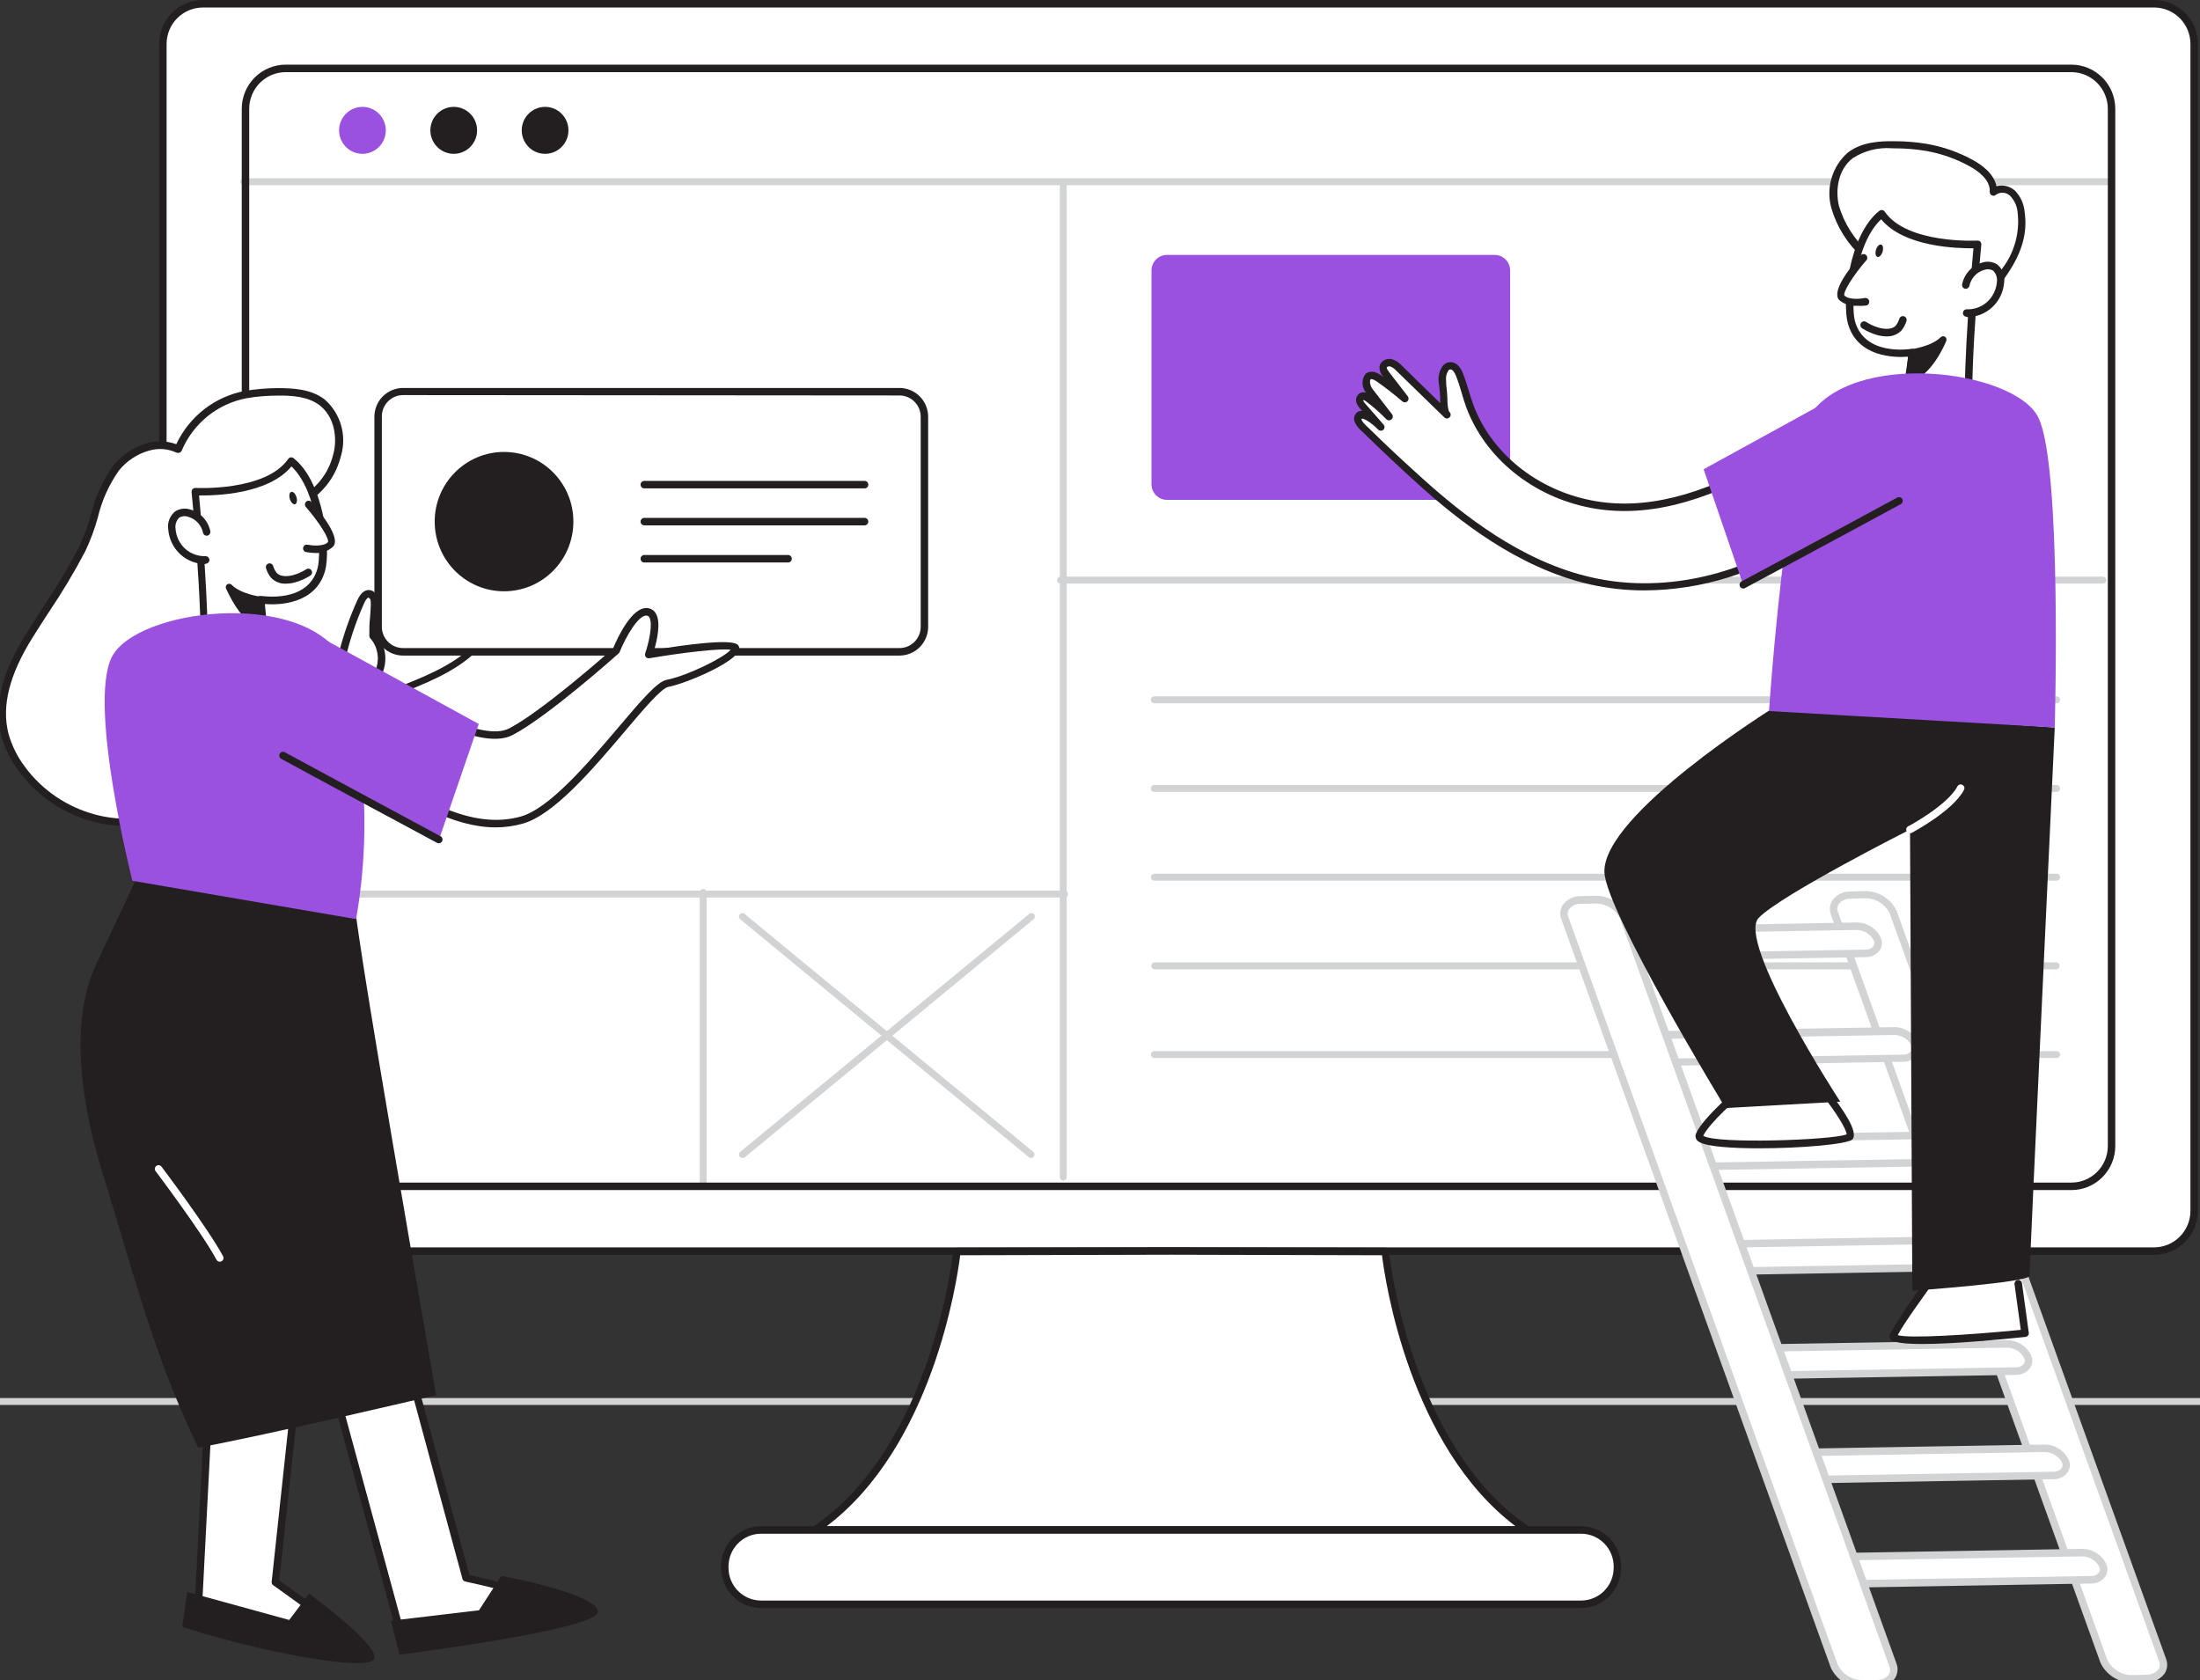 <svg width="368" height="281" viewBox="0 0 368 281" fill="none" xmlns="http://www.w3.org/2000/svg">
<rect x="0" y="0" width="368" height="281" fill="#333333" stroke="none"/>
<g clip-path="url(#clip0_7_4)">
<path d="M388.789 234.999H-2.014C-2.166 234.999 -2.312 234.938 -2.42 234.83C-2.527 234.722 -2.588 234.575 -2.588 234.422C-2.585 234.27 -2.523 234.125 -2.416 234.017C-2.309 233.91 -2.165 233.848 -2.014 233.845H388.789C388.941 233.848 389.085 233.91 389.192 234.017C389.299 234.125 389.36 234.27 389.364 234.422C389.364 234.575 389.303 234.722 389.195 234.83C389.088 234.938 388.942 234.999 388.789 234.999V234.999Z" fill="#D1D3D4"/>
<path d="M360.334 0.615H33.945C30.242 0.615 27.24 3.631 27.24 7.351V202.533C27.24 206.254 30.242 209.27 33.945 209.27H360.334C364.037 209.27 367.039 206.254 367.039 202.533V7.351C367.039 3.631 364.037 0.615 360.334 0.615Z" fill="white"/>
<path d="M360.322 209.897H33.945C32 209.894 30.136 209.115 28.762 207.732C27.388 206.349 26.616 204.475 26.616 202.521V7.351C26.619 5.4 27.393 3.531 28.767 2.152C30.141 0.774 32.004 -2.83078e-06 33.945 0H360.322C362.266 0 364.13 0.776 365.504 2.157C366.879 3.538 367.651 5.411 367.651 7.364V202.521C367.651 204.475 366.879 206.349 365.505 207.732C364.131 209.115 362.267 209.894 360.322 209.897V209.897ZM33.945 1.254C32.333 1.254 30.786 1.898 29.646 3.044C28.505 4.19 27.865 5.743 27.865 7.364V202.521C27.865 204.142 28.505 205.697 29.645 206.845C30.785 207.993 32.331 208.639 33.945 208.643H360.322C361.936 208.639 363.482 207.993 364.622 206.845C365.762 205.697 366.402 204.142 366.402 202.521V7.351C366.399 5.733 365.757 4.182 364.617 3.039C363.477 1.896 361.932 1.254 360.322 1.254H33.945Z" fill="#231F20"/>
<path d="M178.093 150.122H46.843C46.691 150.122 46.544 150.061 46.437 149.953C46.329 149.845 46.269 149.698 46.269 149.545C46.272 149.393 46.333 149.248 46.44 149.14C46.547 149.033 46.692 148.971 46.843 148.968H178.093C178.244 148.971 178.388 149.033 178.495 149.14C178.602 149.248 178.664 149.393 178.667 149.545C178.667 149.62 178.652 149.696 178.623 149.766C178.595 149.836 178.552 149.899 178.499 149.953C178.446 150.006 178.382 150.049 178.313 150.078C178.243 150.107 178.168 150.122 178.093 150.122Z" fill="#D1D3D4"/>
<path d="M117.624 198.632C117.472 198.632 117.326 198.571 117.218 198.463C117.111 198.355 117.05 198.208 117.05 198.055V149.281C117.05 149.128 117.111 148.981 117.218 148.873C117.326 148.765 117.472 148.704 117.624 148.704C117.776 148.707 117.92 148.769 118.027 148.877C118.134 148.984 118.196 149.129 118.199 149.281V198.03C118.2 198.107 118.187 198.184 118.159 198.256C118.131 198.328 118.089 198.394 118.036 198.45C117.982 198.506 117.919 198.551 117.848 198.582C117.778 198.613 117.702 198.63 117.624 198.632V198.632Z" fill="#D1D3D4"/>
<path d="M344.015 117.631H193.088C192.936 117.631 192.79 117.57 192.682 117.462C192.574 117.354 192.514 117.207 192.514 117.054C192.512 116.978 192.526 116.902 192.554 116.831C192.582 116.76 192.624 116.696 192.678 116.642C192.732 116.588 192.796 116.546 192.866 116.517C192.937 116.489 193.012 116.475 193.088 116.477H344.015C344.091 116.475 344.167 116.489 344.237 116.517C344.308 116.546 344.372 116.588 344.425 116.642C344.479 116.696 344.521 116.76 344.55 116.831C344.578 116.902 344.591 116.978 344.59 117.054C344.59 117.207 344.529 117.354 344.422 117.462C344.314 117.57 344.168 117.631 344.015 117.631V117.631Z" fill="#D1D3D4"/>
<path d="M344.015 132.459H193.088C193.012 132.461 192.937 132.447 192.866 132.418C192.796 132.39 192.732 132.348 192.678 132.294C192.624 132.24 192.582 132.175 192.554 132.105C192.526 132.034 192.512 131.958 192.514 131.882C192.514 131.729 192.574 131.582 192.682 131.474C192.79 131.366 192.936 131.305 193.088 131.305H344.015C344.168 131.305 344.314 131.366 344.422 131.474C344.529 131.582 344.59 131.729 344.59 131.882C344.591 131.958 344.578 132.034 344.55 132.105C344.521 132.175 344.479 132.24 344.425 132.294C344.372 132.348 344.308 132.39 344.237 132.418C344.167 132.447 344.091 132.461 344.015 132.459V132.459Z" fill="#D1D3D4"/>
<path d="M344.015 147.299H193.088C192.936 147.299 192.79 147.238 192.682 147.13C192.574 147.022 192.514 146.875 192.514 146.722C192.514 146.569 192.574 146.422 192.682 146.314C192.79 146.206 192.936 146.145 193.088 146.145H344.015C344.091 146.145 344.166 146.16 344.235 146.189C344.305 146.218 344.368 146.261 344.422 146.314C344.475 146.368 344.517 146.431 344.546 146.501C344.575 146.571 344.59 146.646 344.59 146.722C344.59 146.798 344.575 146.873 344.546 146.943C344.517 147.013 344.475 147.077 344.422 147.13C344.368 147.184 344.305 147.226 344.235 147.255C344.166 147.284 344.091 147.299 344.015 147.299Z" fill="#D1D3D4"/>
<path d="M344.015 162.139H193.088C192.949 162.119 192.821 162.049 192.729 161.942C192.637 161.834 192.587 161.698 192.587 161.556C192.587 161.415 192.637 161.278 192.729 161.171C192.821 161.064 192.949 160.993 193.088 160.973H344.015C344.155 160.993 344.282 161.064 344.374 161.171C344.466 161.278 344.517 161.415 344.517 161.556C344.517 161.698 344.466 161.834 344.374 161.942C344.282 162.049 344.155 162.119 344.015 162.139V162.139Z" fill="#D1D3D4"/>
<path d="M344.015 176.967H193.088C192.936 176.967 192.79 176.906 192.682 176.798C192.574 176.69 192.514 176.543 192.514 176.39C192.514 176.237 192.574 176.09 192.682 175.982C192.79 175.874 192.936 175.813 193.088 175.813H344.015C344.091 175.813 344.166 175.828 344.235 175.857C344.305 175.886 344.368 175.929 344.422 175.982C344.475 176.036 344.517 176.099 344.546 176.169C344.575 176.239 344.59 176.314 344.59 176.39C344.59 176.466 344.575 176.541 344.546 176.611C344.517 176.681 344.475 176.745 344.422 176.798C344.368 176.852 344.305 176.894 344.235 176.923C344.166 176.952 344.091 176.967 344.015 176.967Z" fill="#D1D3D4"/>
<path d="M351.757 97.61H177.381C177.229 97.61 177.083 97.549 176.975 97.441C176.867 97.333 176.807 97.186 176.807 97.033C176.81 96.881 176.871 96.736 176.978 96.628C177.086 96.521 177.23 96.459 177.381 96.456H351.757C351.908 96.459 352.052 96.521 352.159 96.628C352.266 96.736 352.328 96.881 352.331 97.033C352.331 97.186 352.27 97.333 352.163 97.441C352.055 97.549 351.909 97.61 351.757 97.61V97.61Z" fill="#D1D3D4"/>
<path d="M250.01 42.639H195.211C193.776 42.639 192.614 43.807 192.614 45.248V81.001C192.614 82.442 193.776 83.61 195.211 83.61H250.01C251.445 83.61 252.607 82.442 252.607 81.001V45.248C252.607 43.807 251.445 42.639 250.01 42.639Z" fill="#9B51E0"/>
<path d="M177.856 197.453C177.78 197.454 177.704 197.441 177.634 197.412C177.563 197.384 177.499 197.341 177.446 197.287C177.392 197.233 177.35 197.169 177.321 197.098C177.293 197.028 177.28 196.952 177.281 196.876V30.81C177.281 30.657 177.342 30.51 177.449 30.402C177.557 30.293 177.703 30.233 177.856 30.233C178.007 30.236 178.151 30.298 178.258 30.405C178.365 30.513 178.427 30.658 178.43 30.81V196.876C178.43 196.951 178.415 197.026 178.386 197.096C178.357 197.166 178.315 197.23 178.262 197.284C178.208 197.337 178.145 197.38 178.075 197.409C178.006 197.438 177.931 197.453 177.856 197.453V197.453Z" fill="#D1D3D4"/>
<path d="M352.918 30.973H40.775C40.623 30.973 40.477 30.912 40.369 30.804C40.261 30.695 40.2 30.549 40.2 30.396C40.204 30.244 40.265 30.099 40.372 29.991C40.479 29.884 40.623 29.822 40.775 29.819H352.918C353.071 29.819 353.219 29.879 353.328 29.987C353.438 30.095 353.501 30.241 353.505 30.396C353.505 30.473 353.489 30.549 353.46 30.619C353.43 30.69 353.387 30.754 353.332 30.808C353.277 30.862 353.213 30.904 353.141 30.932C353.07 30.961 352.994 30.974 352.918 30.973V30.973Z" fill="#D1D3D4"/>
<path d="M346.488 199.058H47.779C45.834 199.058 43.969 198.283 42.593 196.902C41.216 195.522 40.441 193.649 40.438 191.695V18.19C40.441 16.234 41.216 14.36 42.592 12.978C43.968 11.595 45.833 10.817 47.779 10.813H346.488C348.434 10.817 350.299 11.595 351.675 12.978C353.051 14.36 353.826 16.234 353.829 18.19V191.695C353.826 193.649 353.051 195.522 351.675 196.902C350.298 198.283 348.433 199.058 346.488 199.058V199.058ZM47.779 12.068C46.164 12.071 44.617 12.717 43.475 13.865C42.333 15.012 41.69 16.567 41.686 18.19V191.695C41.69 193.316 42.333 194.87 43.475 196.015C44.618 197.161 46.166 197.804 47.779 197.804H346.488C348.101 197.804 349.649 197.161 350.792 196.015C351.934 194.87 352.577 193.316 352.581 191.695V18.19C352.577 16.567 351.934 15.012 350.792 13.865C349.65 12.717 348.103 12.071 346.488 12.068H47.779Z" fill="#231F20"/>
<path d="M231.719 209.332L195.885 209.245L160.063 209.332C160.063 209.332 156.904 241.949 136.341 255.911H255.467C234.878 241.986 231.719 209.332 231.719 209.332Z" fill="white"/>
<path d="M255.454 256.538H136.316C136.184 256.538 136.055 256.495 135.95 256.416C135.844 256.337 135.766 256.226 135.729 256.099C135.686 255.971 135.687 255.832 135.732 255.704C135.778 255.577 135.864 255.468 135.978 255.396C156.068 241.798 159.402 209.596 159.439 209.27C159.455 209.114 159.527 208.971 159.643 208.866C159.758 208.762 159.908 208.704 160.063 208.705L195.885 208.617L231.719 208.705C231.873 208.707 232.022 208.766 232.137 208.869C232.252 208.973 232.325 209.116 232.343 209.27C232.343 209.596 235.714 241.798 255.804 255.396C255.913 255.473 255.996 255.581 256.041 255.707C256.086 255.833 256.09 255.97 256.054 256.099C256.014 256.227 255.934 256.339 255.826 256.418C255.718 256.497 255.588 256.539 255.454 256.538ZM138.276 255.283H253.506C235.777 241.873 231.694 214.25 231.17 209.96L195.885 209.872L160.613 209.96C160.076 214.25 156.006 241.873 138.276 255.283Z" fill="#231F20"/>
<path d="M264.481 255.911H127.301C123.95 255.911 121.233 258.64 121.233 262.007V262.233C121.233 265.6 123.95 268.33 127.301 268.33H264.481C267.833 268.33 270.549 265.6 270.549 262.233V262.007C270.549 258.64 267.833 255.911 264.481 255.911Z" fill="white"/>
<path d="M264.481 268.97H127.301C125.527 268.966 123.827 268.257 122.572 266.997C121.318 265.736 120.612 264.028 120.609 262.246V262.007C120.612 260.225 121.318 258.517 122.572 257.257C123.827 255.996 125.527 255.287 127.301 255.283H264.481C266.255 255.287 267.956 255.996 269.21 257.257C270.464 258.517 271.17 260.225 271.174 262.007V262.246C271.17 264.028 270.464 265.736 269.21 266.997C267.956 268.257 266.255 268.966 264.481 268.97ZM127.301 256.538C125.858 256.541 124.475 257.119 123.455 258.144C122.435 259.169 121.86 260.558 121.857 262.007V262.246C121.86 263.695 122.435 265.085 123.455 266.11C124.475 267.135 125.858 267.712 127.301 267.715H264.481C265.924 267.712 267.307 267.135 268.327 266.11C269.347 265.085 269.922 263.695 269.925 262.246V262.007C269.922 260.558 269.347 259.169 268.327 258.144C267.307 257.119 265.924 256.541 264.481 256.538H127.301Z" fill="#231F20"/>
<path d="M60.627 25.729C62.785 25.729 64.535 23.971 64.535 21.803C64.535 19.634 62.785 17.876 60.627 17.876C58.469 17.876 56.719 19.634 56.719 21.803C56.719 23.971 58.469 25.729 60.627 25.729Z" fill="#9B51E0"/>
<path d="M75.897 25.729C78.055 25.729 79.805 23.971 79.805 21.803C79.805 19.634 78.055 17.876 75.897 17.876C73.739 17.876 71.989 19.634 71.989 21.803C71.989 23.971 73.739 25.729 75.897 25.729Z" fill="#231F20"/>
<path d="M91.18 25.729C93.338 25.729 95.088 23.971 95.088 21.803C95.088 19.634 93.338 17.876 91.18 17.876C89.021 17.876 87.272 19.634 87.272 21.803C87.272 23.971 89.021 25.729 91.18 25.729Z" fill="#231F20"/>
<path d="M67.769 226.343L77.957 263.914C77.957 263.914 95.837 268.092 95.437 269.246C95.038 270.4 67.282 274.176 67.282 274.176L55.483 230.821" fill="white"/>
<path d="M67.282 274.803C67.145 274.802 67.013 274.756 66.904 274.673C66.796 274.589 66.718 274.471 66.683 274.339L54.884 230.934C54.861 230.855 54.855 230.772 54.864 230.691C54.874 230.609 54.9 230.53 54.941 230.459C54.982 230.387 55.036 230.325 55.102 230.275C55.167 230.226 55.241 230.189 55.321 230.169C55.48 230.127 55.649 230.149 55.791 230.231C55.934 230.314 56.038 230.449 56.082 230.608L67.744 273.473C76.909 272.219 90.805 270.124 94.276 269.12C88.886 267.263 83.391 265.73 77.82 264.529C77.711 264.504 77.611 264.45 77.529 264.373C77.448 264.296 77.389 264.198 77.358 264.09L67.17 226.456C67.127 226.29 67.151 226.113 67.238 225.965C67.324 225.816 67.466 225.709 67.632 225.666C67.797 225.622 67.973 225.647 68.121 225.734C68.268 225.821 68.375 225.963 68.418 226.13L78.519 263.437C84.912 264.943 95.3 267.552 95.999 268.869C96.087 269.066 96.109 269.286 96.062 269.497C95.912 269.948 95.55 271.027 67.344 274.841L67.282 274.803Z" fill="#231F20"/>
<path d="M36.068 213.836L33.134 270.789C33.134 270.789 61.064 276.873 61.164 276.145C61.264 275.418 46.181 264.592 46.181 264.592L50.564 224.123" fill="white"/>
<path d="M60.914 276.785C59.541 276.785 54.372 276.07 32.946 271.403C32.8 271.371 32.67 271.288 32.578 271.169C32.487 271.049 32.441 270.901 32.447 270.751L35.381 213.811C35.389 213.645 35.463 213.488 35.586 213.377C35.709 213.265 35.871 213.207 36.036 213.215C36.202 213.223 36.358 213.297 36.469 213.421C36.58 213.544 36.638 213.707 36.63 213.874L33.72 270.325C42.361 272.206 55.283 274.891 59.566 275.493C57.069 273.348 50.189 268.355 45.694 265.144C45.606 265.078 45.536 264.99 45.492 264.889C45.448 264.787 45.432 264.676 45.444 264.567L49.802 224.06C49.81 223.977 49.834 223.897 49.873 223.824C49.911 223.751 49.964 223.686 50.028 223.634C50.092 223.581 50.166 223.542 50.245 223.518C50.324 223.494 50.407 223.487 50.489 223.495C50.656 223.514 50.808 223.599 50.914 223.73C51.019 223.862 51.068 224.03 51.051 224.198L46.706 264.341C61.876 275.179 61.776 275.819 61.688 276.283C61.655 276.459 61.557 276.616 61.414 276.722C61.414 276.722 61.301 276.785 60.914 276.785Z" fill="#231F20"/>
<path d="M83.863 263.575L80.117 269.346L65.384 271.09L66.833 276.76C66.833 276.76 99.295 272.683 99.982 269.71C100.669 266.737 83.863 263.575 83.863 263.575Z" fill="#231F20"/>
<path d="M30.474 272.093L31.323 266.273L48.379 270.964L51.7 266.561C51.7 266.561 64.186 275.669 62.487 277.625C60.789 279.582 42.311 276.045 30.474 272.093Z" fill="#231F20"/>
<path d="M24.756 74.779C26.41 74.287 28.187 74.421 29.75 75.155C30.741 72.811 32.291 70.747 34.264 69.148C36.237 67.549 38.572 66.462 41.062 65.985C42.796 65.7 44.549 65.553 46.306 65.546C48.928 65.546 51.75 65.709 53.797 67.327C54.973 68.386 55.831 69.754 56.272 71.278C56.713 72.801 56.721 74.418 56.295 75.945C54.771 82.218 50.052 83.761 45.769 87.311C43.691 89.145 42.026 91.402 40.883 93.933C39.739 96.463 39.145 99.209 39.139 101.988C39.139 114.357 43.035 128.031 29.538 135.457C20.935 140.174 9.273 136.523 3.505 128.557C2.207 126.832 1.249 124.874 0.683 122.787C-0.728 117.154 1.72 111.258 4.791 106.341C7.863 101.423 11.034 96.97 13.606 91.927C15.828 87.537 16.103 82.243 19.324 78.304C20.723 76.587 22.623 75.353 24.756 74.779V74.779Z" fill="white"/>
<path d="M21.147 138.179C17.632 138.146 14.172 137.293 11.041 135.686C7.91 134.079 5.193 131.764 3.105 128.921C1.762 127.131 0.771 125.1 0.184 122.937C-1.065 118.033 0.321 112.488 4.367 106.002C5.253 104.585 6.164 103.192 7.063 101.8C9.275 98.525 11.309 95.133 13.156 91.639C13.976 89.882 14.652 88.061 15.179 86.194C15.884 83.213 17.156 80.398 18.925 77.902C20.376 76.094 22.347 74.78 24.568 74.139V74.139C26.183 73.661 27.908 73.719 29.488 74.302C30.568 71.994 32.183 69.979 34.196 68.425C36.21 66.871 38.564 65.824 41.062 65.37C42.829 65.081 44.616 64.93 46.406 64.918C49.053 64.918 52.05 65.069 54.322 66.825C55.605 67.952 56.544 69.42 57.033 71.061C57.521 72.701 57.538 74.446 57.081 76.096C55.833 81.114 52.786 83.209 49.59 85.454C48.541 86.182 47.455 86.934 46.406 87.787C44.398 89.56 42.788 91.742 41.683 94.189C40.579 96.635 40.005 99.289 40.001 101.975C40.001 104.221 40.138 106.554 40.263 108.812C40.85 119.099 41.511 129.749 30.075 135.996C27.333 137.477 24.26 138.229 21.147 138.179V138.179ZM24.893 75.381C22.931 75.946 21.188 77.102 19.899 78.692C18.229 81.062 17.029 83.732 16.365 86.558C15.826 88.496 15.124 90.384 14.268 92.203C12.403 95.737 10.348 99.167 8.112 102.477C7.213 103.87 6.302 105.262 5.428 106.667C1.57 112.852 0.259 118.07 1.395 122.636C1.944 124.641 2.868 126.523 4.117 128.181C9.998 136.31 21.322 139.321 29.351 134.905C40.038 129.022 39.489 119.237 38.889 108.875C38.765 106.604 38.627 104.259 38.627 101.988C38.632 99.115 39.246 96.275 40.431 93.659C41.615 91.044 43.341 88.713 45.495 86.822C46.581 85.931 47.679 85.166 48.753 84.425C51.95 82.218 54.709 80.311 55.795 75.807C56.432 73.21 55.958 69.736 53.498 67.816C51.538 66.298 48.778 66.135 46.368 66.173C44.645 66.173 42.924 66.32 41.224 66.612C38.838 67.066 36.6 68.105 34.709 69.637C32.818 71.169 31.334 73.146 30.387 75.393C30.312 75.544 30.182 75.661 30.025 75.719C29.867 75.776 29.695 75.776 29.538 75.719C28.092 75.037 26.447 74.917 24.918 75.381H24.893Z" fill="#231F20"/>
<path d="M65.559 115.938C62.787 117.004 58.23 117.995 57.044 114.131C56.861 113.445 56.802 112.731 56.869 112.024C56.981 110.983 57.169 109.951 57.431 108.938C58.174 106.101 59.151 103.332 60.352 100.658C60.64 99.981 61.214 99.165 61.913 99.404C62.612 99.642 62.587 100.382 62.575 101.009C62.575 102.753 62.288 104.522 62.325 106.266C65.996 105.325 68.306 101.423 71.802 100.583C72.788 100.357 73.987 100.282 74.099 101.561C74.224 103.142 71.377 104.384 70.428 105.199C71.493 104.281 72.716 103.567 74.037 103.092C74.406 102.93 74.81 102.865 75.21 102.904C75.412 102.932 75.6 103.025 75.744 103.17C75.888 103.315 75.982 103.504 76.01 103.707C75.999 103.872 75.956 104.033 75.883 104.182C75.811 104.331 75.709 104.463 75.585 104.572C75.041 105.19 74.439 105.753 73.787 106.253C74.43 105.484 75.308 104.95 76.284 104.735C76.527 104.648 76.79 104.639 77.039 104.709C77.287 104.779 77.507 104.924 77.67 105.124C78.082 105.789 77.296 106.542 76.621 106.931C77.156 106.446 77.812 106.116 78.519 105.977C78.872 105.917 79.235 105.995 79.532 106.196C79.83 106.397 80.039 106.705 80.117 107.056C80.104 107.337 80.029 107.611 79.9 107.86C79.771 108.109 79.589 108.327 79.368 108.499C75.797 112.074 70.204 114.156 65.559 115.938Z" fill="white"/>
<path d="M61.127 117.518C60.267 117.544 59.413 117.372 58.629 117.016C58.093 116.75 57.62 116.371 57.241 115.906C56.862 115.441 56.586 114.9 56.432 114.319C56.214 113.558 56.142 112.762 56.22 111.973C56.333 110.899 56.525 109.834 56.794 108.787C57.555 105.897 58.557 103.077 59.791 100.357C60.34 99.103 61.227 98.45 62.125 98.764C62.637 98.94 63.249 99.466 63.212 100.972C63.212 101.725 63.212 102.477 63.087 103.23C62.962 103.983 62.987 104.647 62.962 105.35C64.329 104.708 65.592 103.862 66.708 102.841C68.105 101.523 69.777 100.533 71.602 99.943C71.991 99.807 72.404 99.753 72.814 99.785C73.225 99.818 73.624 99.936 73.987 100.131C74.192 100.29 74.359 100.493 74.475 100.726C74.592 100.958 74.656 101.214 74.661 101.474C74.682 101.736 74.653 102 74.574 102.251C74.805 102.214 75.041 102.214 75.273 102.251C75.601 102.317 75.899 102.486 76.124 102.735C76.348 102.983 76.488 103.297 76.522 103.631C76.535 103.765 76.535 103.899 76.522 104.033C76.838 103.984 77.162 104.027 77.456 104.155C77.75 104.284 78.002 104.494 78.182 104.76C78.288 104.927 78.357 105.116 78.382 105.312V105.312C78.974 105.254 79.565 105.429 80.03 105.802C80.208 105.944 80.356 106.12 80.465 106.32C80.575 106.521 80.643 106.741 80.667 106.968C80.663 107.34 80.577 107.706 80.415 108.04C80.253 108.374 80.019 108.668 79.73 108.9C76.184 112.413 70.915 114.445 66.283 116.239L65.659 116.49C64.216 117.083 62.684 117.431 61.127 117.518V117.518ZM61.663 99.956C61.464 99.956 61.152 100.345 60.927 100.859C59.732 103.532 58.763 106.302 58.03 109.138C57.777 110.123 57.597 111.125 57.493 112.137C57.434 112.768 57.485 113.404 57.643 114.018C57.751 114.432 57.944 114.818 58.211 115.151C58.478 115.484 58.812 115.756 59.191 115.95C61.027 116.841 63.824 115.95 65.334 115.411L65.959 115.172C70.478 113.416 75.61 111.409 78.981 108.11C79.231 107.859 79.568 107.483 79.543 107.181C79.528 107.058 79.465 106.945 79.368 106.868C79.16 106.711 78.903 106.635 78.644 106.655C78.275 106.715 77.924 106.861 77.62 107.081C77.424 107.253 77.21 107.404 76.983 107.533C76.844 107.61 76.681 107.633 76.526 107.596C76.371 107.559 76.236 107.464 76.147 107.332C76.062 107.199 76.03 107.038 76.058 106.882C76.085 106.726 76.171 106.587 76.297 106.491L76.859 106.077C77.015 105.958 77.136 105.797 77.208 105.613C77.133 105.4 76.834 105.337 76.447 105.413C76.034 105.499 75.638 105.652 75.273 105.864C74.92 106.202 74.549 106.52 74.162 106.818C74.04 106.918 73.885 106.969 73.728 106.96C73.571 106.951 73.423 106.882 73.314 106.768C73.205 106.654 73.143 106.502 73.14 106.344C73.138 106.185 73.195 106.032 73.3 105.914C73.661 105.501 74.082 105.146 74.549 104.861C74.761 104.66 74.961 104.447 75.16 104.221C75.36 103.995 75.423 103.87 75.423 103.794C75.423 103.719 75.298 103.619 75.136 103.594C74.845 103.575 74.553 103.627 74.287 103.744C73.824 103.91 73.374 104.107 72.938 104.334C72.576 104.597 72.201 104.836 71.852 105.061C71.514 105.267 71.188 105.493 70.878 105.739V105.739C70.817 105.797 70.745 105.843 70.666 105.873C70.588 105.903 70.504 105.917 70.419 105.913C70.335 105.91 70.252 105.889 70.176 105.852C70.1 105.816 70.032 105.764 69.977 105.701C69.921 105.637 69.879 105.563 69.853 105.483C69.826 105.402 69.816 105.317 69.823 105.233C69.831 105.148 69.855 105.066 69.894 104.992C69.934 104.917 69.988 104.851 70.054 104.798V104.798C70.726 104.219 71.459 103.714 72.239 103.293C72.938 102.778 73.487 102.201 73.487 101.687C73.487 101.373 73.35 101.285 73.313 101.26C73.275 101.235 72.851 101.06 71.964 101.26C70.32 101.814 68.816 102.722 67.557 103.92C66.128 105.275 64.424 106.302 62.562 106.931C62.471 106.956 62.376 106.96 62.282 106.942C62.19 106.925 62.102 106.887 62.026 106.83C61.952 106.771 61.891 106.697 61.848 106.613C61.805 106.528 61.78 106.436 61.776 106.341C61.776 105.3 61.776 104.259 61.901 103.242C61.963 102.515 62.013 101.787 62.026 101.06C62.038 100.332 61.913 100.106 61.776 100.069L61.663 99.956Z" fill="#231F20"/>
<path d="M62.5 106.429C63.338 107.446 63.805 108.72 63.826 110.041C63.846 111.361 63.418 112.649 62.612 113.692H62.974" fill="white"/>
<path d="M62.612 114.319C62.496 114.318 62.382 114.285 62.282 114.223C62.183 114.161 62.103 114.073 62.05 113.968C61.998 113.86 61.977 113.738 61.991 113.619C62.004 113.499 62.051 113.385 62.125 113.291C62.839 112.364 63.217 111.221 63.199 110.049C63.181 108.878 62.767 107.747 62.026 106.843C61.918 106.716 61.865 106.552 61.878 106.386C61.89 106.22 61.968 106.066 62.094 105.958C62.22 105.85 62.383 105.797 62.548 105.81C62.714 105.823 62.867 105.901 62.974 106.027C63.825 107.05 64.338 108.313 64.441 109.642C64.544 110.971 64.232 112.299 63.549 113.441C63.554 113.504 63.554 113.567 63.549 113.629C63.554 113.712 63.543 113.794 63.516 113.872C63.489 113.95 63.447 114.022 63.393 114.084C63.338 114.146 63.272 114.196 63.198 114.232C63.124 114.268 63.044 114.289 62.962 114.294H62.6L62.612 114.319Z" fill="#231F20"/>
<path d="M150.462 65.458H67.419C65.116 65.458 63.249 67.334 63.249 69.648V104.836C63.249 107.15 65.116 109.025 67.419 109.025H150.462C152.765 109.025 154.632 107.15 154.632 104.836V69.648C154.632 67.334 152.765 65.458 150.462 65.458Z" fill="white"/>
<path d="M150.462 109.653H67.419C66.79 109.653 66.166 109.528 65.585 109.286C65.003 109.044 64.474 108.689 64.029 108.242C63.584 107.794 63.231 107.263 62.99 106.679C62.749 106.095 62.625 105.468 62.625 104.836V69.711C62.625 68.433 63.13 67.208 64.029 66.304C64.928 65.401 66.148 64.893 67.419 64.893H150.462C151.733 64.893 152.953 65.401 153.852 66.304C154.751 67.208 155.256 68.433 155.256 69.711V104.898C155.24 106.165 154.728 107.374 153.83 108.264C152.933 109.154 151.723 109.653 150.462 109.653V109.653ZM67.419 66.085C66.479 66.085 65.577 66.46 64.912 67.129C64.247 67.797 63.873 68.703 63.873 69.648V104.836C63.873 105.78 64.247 106.687 64.912 107.355C65.577 108.023 66.479 108.398 67.419 108.398H150.462C151.402 108.398 152.304 108.023 152.969 107.355C153.634 106.687 154.008 105.78 154.008 104.836V69.711C154.008 68.766 153.634 67.859 152.969 67.191C152.304 66.523 151.402 66.148 150.462 66.148L67.419 66.085Z" fill="#231F20"/>
<path d="M84.313 98.902C90.719 98.902 95.912 93.684 95.912 87.248C95.912 80.812 90.719 75.594 84.313 75.594C77.906 75.594 72.713 80.812 72.713 87.248C72.713 93.684 77.906 98.902 84.313 98.902Z" fill="#231F20"/>
<path d="M144.619 81.691H107.773C107.608 81.691 107.449 81.625 107.332 81.507C107.215 81.389 107.149 81.23 107.149 81.064C107.149 80.897 107.215 80.738 107.332 80.62C107.449 80.502 107.608 80.436 107.773 80.436H144.619C144.784 80.436 144.943 80.502 145.06 80.62C145.177 80.738 145.243 80.897 145.243 81.064C145.243 81.23 145.177 81.389 145.06 81.507C144.943 81.625 144.784 81.691 144.619 81.691Z" fill="#231F20"/>
<path d="M144.619 87.875H107.773C107.608 87.875 107.449 87.809 107.332 87.692C107.215 87.574 107.149 87.414 107.149 87.248C107.149 87.082 107.215 86.922 107.332 86.805C107.449 86.687 107.608 86.621 107.773 86.621H144.619C144.784 86.621 144.943 86.687 145.06 86.805C145.177 86.922 145.243 87.082 145.243 87.248C145.243 87.414 145.177 87.574 145.06 87.692C144.943 87.809 144.784 87.875 144.619 87.875Z" fill="#231F20"/>
<path d="M131.821 94.085H107.773C107.608 94.085 107.449 94.019 107.332 93.901C107.215 93.784 107.149 93.624 107.149 93.458C107.149 93.291 107.215 93.132 107.332 93.014C107.449 92.896 107.608 92.83 107.773 92.83H131.821C131.986 92.83 132.145 92.896 132.262 93.014C132.379 93.132 132.445 93.291 132.445 93.458C132.445 93.624 132.379 93.784 132.262 93.901C132.145 94.019 131.986 94.085 131.821 94.085Z" fill="#231F20"/>
<path d="M64.785 115.486C64.785 115.486 79.618 125.421 85.386 122.436C91.155 119.45 103.029 108.862 103.029 108.862C103.029 108.862 105.838 101.9 108.31 102.389C110.782 102.879 108.472 109.515 108.472 109.515C108.472 109.515 123.143 107.006 122.981 108.524C122.818 110.042 115.065 113.654 111.606 114.319C108.148 114.984 95.65 134.867 87.259 137.188C78.869 139.509 70.441 134.366 61.364 128.733" fill="white"/>
<path d="M82.939 138.393C75.71 138.393 68.543 133.939 61.027 129.273C60.956 129.23 60.894 129.174 60.845 129.107C60.796 129.04 60.761 128.964 60.743 128.883C60.724 128.802 60.722 128.718 60.736 128.636C60.751 128.554 60.782 128.476 60.827 128.407C60.868 128.336 60.923 128.274 60.988 128.225C61.054 128.176 61.129 128.141 61.208 128.123C61.288 128.104 61.37 128.101 61.451 128.116C61.531 128.13 61.608 128.161 61.676 128.206C70.503 133.676 78.831 138.857 87.072 136.586C91.916 135.244 98.309 127.692 103.466 121.633C107.586 116.766 109.996 114.006 111.531 113.705C114.928 113.052 121.058 110.029 122.219 108.687C120.559 108.411 114.278 109.138 108.61 110.104C108.504 110.121 108.395 110.111 108.295 110.073C108.194 110.036 108.105 109.973 108.035 109.891C107.964 109.808 107.915 109.707 107.896 109.599C107.876 109.491 107.885 109.38 107.923 109.276C108.522 107.533 109.247 104.371 108.622 103.28C108.587 103.2 108.531 103.13 108.461 103.077C108.392 103.025 108.309 102.991 108.223 102.979C106.887 102.703 104.702 106.441 103.653 109.051C103.614 109.139 103.559 109.22 103.491 109.289C102.991 109.728 91.492 119.977 85.711 122.963C79.693 126.074 65.085 116.377 64.485 115.963C64.364 115.865 64.284 115.725 64.26 115.57C64.236 115.416 64.27 115.258 64.356 115.128C64.442 114.997 64.574 114.904 64.725 114.866C64.875 114.828 65.035 114.848 65.172 114.921C69.217 117.631 80.692 124.154 85.149 121.846C90.505 119.086 101.381 109.515 102.554 108.448C103.178 106.943 105.738 101.198 108.485 101.737C108.749 101.787 108.999 101.897 109.215 102.058C109.431 102.218 109.608 102.426 109.733 102.665C110.57 104.133 109.896 107.119 109.434 108.699C114.59 107.846 122.294 106.793 123.405 107.846C123.498 107.939 123.57 108.051 123.615 108.175C123.66 108.298 123.678 108.43 123.668 108.561C123.43 110.644 114.815 114.319 111.781 114.896C110.607 115.122 107.474 118.823 104.44 122.423C99.183 128.608 92.653 136.323 87.434 137.765C85.971 138.178 84.459 138.389 82.939 138.393Z" fill="#231F20"/>
<path d="M59.141 150.335C60.39 159.003 60.652 162.416 72.951 233.355C72.951 233.355 44.233 240.142 33.146 242.137C25.655 226.619 22.271 212.657 17.164 196.236C13.856 185.585 11.346 171.322 16.103 161.249C16.865 159.643 24.206 144 24.206 144C24.206 144 59.191 150.649 59.141 150.335Z" fill="#231F20"/>
<path d="M34.07 110.92C34.507 101.449 32.609 82.243 32.609 82.243C32.609 82.243 44.62 82.933 48.653 77.137C53.648 81.026 54.621 91.99 53.648 95.277C51.862 101.75 43.497 100.294 43.497 100.294L44.558 112.137L34.07 110.92Z" fill="white"/>
<path d="M44.62 112.789L34.058 111.534C33.901 111.516 33.757 111.438 33.655 111.317C33.553 111.196 33.501 111.04 33.508 110.882C33.945 101.574 32.072 82.494 32.047 82.305C32.041 82.214 32.053 82.123 32.083 82.036C32.113 81.95 32.16 81.871 32.222 81.804C32.286 81.74 32.362 81.691 32.446 81.658C32.53 81.626 32.619 81.611 32.709 81.615C32.822 81.615 44.421 82.218 48.204 76.773C48.252 76.703 48.314 76.643 48.387 76.597C48.459 76.552 48.539 76.522 48.624 76.509C48.708 76.496 48.794 76.501 48.876 76.522C48.959 76.544 49.036 76.582 49.103 76.635C54.284 80.712 55.346 91.965 54.384 95.452C52.799 101.147 46.543 101.21 44.308 101.035L45.307 112.124C45.319 112.217 45.308 112.311 45.275 112.398C45.242 112.485 45.189 112.564 45.12 112.626C45.053 112.688 44.974 112.734 44.888 112.763C44.802 112.791 44.711 112.8 44.62 112.789V112.789ZM34.719 110.393L43.934 111.484L42.935 100.357C42.923 100.26 42.935 100.161 42.97 100.069C43.004 99.977 43.061 99.895 43.135 99.83C43.205 99.766 43.288 99.719 43.379 99.693C43.47 99.667 43.566 99.662 43.659 99.68C43.984 99.68 51.5 100.934 53.111 95.076C53.885 92.291 53.111 82.13 48.753 78.015C44.845 82.719 35.93 82.907 33.296 82.87C33.633 86.382 35.019 101.85 34.719 110.393Z" fill="#231F20"/>
<path d="M43.559 100.357C41.668 100.126 39.877 99.38 38.378 98.2C38.378 98.2 40.663 103.945 44.184 104.798L43.559 100.357Z" fill="#231F20"/>
<path d="M44.184 105.375H44.046C40.3 104.447 37.953 98.676 37.803 98.425C37.755 98.303 37.75 98.168 37.789 98.043C37.827 97.917 37.907 97.809 38.016 97.735C38.127 97.664 38.259 97.633 38.391 97.647C38.522 97.66 38.645 97.718 38.74 97.811C40.288 99.379 43.547 99.793 43.572 99.805C43.698 99.818 43.815 99.874 43.906 99.963C43.997 100.051 44.055 100.168 44.071 100.294L44.695 104.735C44.712 104.827 44.704 104.921 44.674 105.009C44.643 105.097 44.59 105.176 44.521 105.237C44.426 105.318 44.308 105.366 44.184 105.375V105.375ZM39.813 99.83C40.641 101.491 41.901 102.896 43.459 103.895L43.022 100.821C41.914 100.632 40.836 100.299 39.813 99.83V99.83Z" fill="#231F20"/>
<path d="M52.611 106.04L80.08 121.093L73.45 140.375C73.45 140.375 38.977 122.047 38.74 117.079C38.502 112.111 52.611 106.04 52.611 106.04Z" fill="#9B51E0"/>
<path d="M59.566 153.735C61.271 144.014 61.41 134.082 59.978 124.317C58.929 117.945 59.341 113.466 57.231 110.017C50.177 98.438 22.683 101.888 18.688 109.929C14.692 117.97 22.146 147.324 22.146 147.324L59.566 153.735Z" fill="#9B51E0"/>
<path d="M34.569 88.979C34.416 88.234 34.063 87.546 33.548 86.989C33.033 86.432 32.376 86.027 31.648 85.818C31.319 85.716 30.973 85.684 30.632 85.723C30.29 85.761 29.96 85.871 29.663 86.044C29.308 86.347 29.039 86.738 28.881 87.178C28.724 87.618 28.683 88.092 28.764 88.553C28.869 89.993 29.517 91.338 30.574 92.316C31.628 93.289 33.013 93.819 34.445 93.796" fill="white"/>
<path d="M34.37 94.348C32.808 94.35 31.302 93.764 30.149 92.705C28.983 91.62 28.265 90.133 28.139 88.54C28.055 87.979 28.119 87.405 28.325 86.877C28.531 86.349 28.872 85.884 29.313 85.529C29.682 85.3 30.097 85.153 30.527 85.099C30.958 85.045 31.396 85.085 31.81 85.216C32.649 85.454 33.407 85.92 34.002 86.561C34.596 87.203 35.004 87.996 35.181 88.854C35.211 89.018 35.175 89.188 35.082 89.326C34.988 89.464 34.845 89.56 34.682 89.594C34.52 89.623 34.352 89.587 34.217 89.493C34.081 89.399 33.988 89.255 33.958 89.092C33.821 88.463 33.516 87.883 33.076 87.415C32.636 86.946 32.078 86.607 31.46 86.433C31.222 86.348 30.969 86.315 30.717 86.337C30.465 86.358 30.22 86.434 30 86.558C29.752 86.798 29.565 87.094 29.454 87.421C29.344 87.749 29.312 88.098 29.363 88.44C29.453 89.716 30.024 90.91 30.961 91.777C31.906 92.625 33.141 93.075 34.407 93.031V93.031C34.572 93.034 34.729 93.101 34.845 93.218C34.962 93.335 35.028 93.493 35.031 93.658C35.031 93.825 34.966 93.984 34.849 94.102C34.731 94.219 34.573 94.285 34.407 94.285L34.37 94.348Z" fill="#231F20"/>
<path d="M49.357 84.339C49.66 84.244 49.762 83.706 49.586 83.137C49.409 82.569 49.02 82.184 48.717 82.279C48.415 82.374 48.312 82.912 48.489 83.481C48.666 84.05 49.054 84.434 49.357 84.339Z" fill="#231F20"/>
<path d="M51.587 95.741C50.841 96.222 50.024 96.582 49.165 96.807C48.606 97.019 48.001 97.076 47.412 96.973C46.823 96.869 46.273 96.608 45.819 96.217C45.495 95.817 45.253 95.357 45.107 94.863" fill="white"/>
<path d="M47.842 97.622C47.38 97.649 46.918 97.575 46.487 97.406C46.056 97.238 45.667 96.978 45.345 96.644C44.964 96.183 44.679 95.65 44.508 95.076C44.478 94.999 44.464 94.918 44.466 94.835C44.468 94.753 44.487 94.672 44.52 94.598C44.554 94.523 44.602 94.455 44.663 94.4C44.723 94.344 44.793 94.301 44.87 94.273C44.947 94.243 45.029 94.228 45.112 94.23C45.195 94.232 45.276 94.251 45.352 94.284C45.427 94.318 45.495 94.367 45.552 94.427C45.609 94.488 45.653 94.559 45.682 94.637C45.801 95.06 46 95.456 46.269 95.803C47.03 96.644 48.553 96.33 49.003 96.205C49.793 95.989 50.547 95.655 51.238 95.214C51.377 95.124 51.546 95.094 51.707 95.129C51.869 95.164 52.01 95.263 52.099 95.402C52.145 95.471 52.177 95.548 52.192 95.629C52.208 95.71 52.206 95.794 52.189 95.875C52.172 95.956 52.138 96.032 52.09 96.1C52.043 96.167 51.982 96.224 51.912 96.268C51.11 96.783 50.234 97.173 49.315 97.422C48.834 97.551 48.339 97.618 47.842 97.622V97.622Z" fill="#231F20"/>
<path d="M51.662 84.413C51.662 84.413 56.482 89.933 55.296 91.124C54.11 92.316 51.325 91.726 51.325 91.726" fill="white"/>
<path d="M52.861 92.504C52.3 92.5 51.74 92.446 51.188 92.341C51.107 92.323 51.031 92.29 50.964 92.242C50.896 92.195 50.839 92.134 50.795 92.064C50.751 91.994 50.721 91.916 50.707 91.834C50.693 91.753 50.695 91.669 50.714 91.588C50.73 91.508 50.762 91.432 50.808 91.364C50.854 91.296 50.913 91.238 50.982 91.194C51.05 91.15 51.127 91.119 51.208 91.105C51.288 91.091 51.371 91.093 51.45 91.112C52.137 91.25 54.085 91.463 54.859 90.685C55.121 90.133 53.373 87.336 51.188 84.827C51.073 84.707 51.008 84.548 51.008 84.382C51.008 84.215 51.073 84.056 51.188 83.936C51.245 83.878 51.313 83.831 51.388 83.8C51.463 83.768 51.544 83.752 51.625 83.752C51.706 83.752 51.787 83.768 51.862 83.8C51.937 83.831 52.005 83.878 52.062 83.936C54.01 86.157 57.056 90.108 55.683 91.463C54.906 92.154 53.898 92.525 52.861 92.504V92.504Z" fill="#231F20"/>
<path d="M73.4 141.052C73.296 141.051 73.193 141.025 73.1 140.977C72.913 140.876 53.96 130.703 47.043 126.927C46.971 126.889 46.907 126.836 46.856 126.773C46.804 126.71 46.766 126.637 46.742 126.559C46.719 126.481 46.712 126.399 46.72 126.318C46.729 126.236 46.754 126.158 46.793 126.086C46.831 126.013 46.883 125.947 46.947 125.894C47.01 125.841 47.084 125.801 47.163 125.776C47.242 125.752 47.325 125.743 47.407 125.751C47.489 125.759 47.569 125.784 47.642 125.823C54.547 129.586 73.5 139.76 73.687 139.873C73.76 139.91 73.825 139.961 73.878 140.024C73.931 140.086 73.97 140.159 73.995 140.237C74.019 140.316 74.028 140.398 74.02 140.48C74.012 140.562 73.988 140.641 73.949 140.713C73.897 140.815 73.818 140.9 73.722 140.959C73.625 141.019 73.514 141.051 73.4 141.052V141.052Z" fill="#231F20"/>
<path d="M309.505 149.695L311.815 149.633C312.812 149.591 313.799 149.843 314.655 150.358C315.512 150.873 316.199 151.628 316.634 152.53L361.695 277.613C362.294 279.269 361.096 280.661 359.023 280.724L356.726 280.787C355.728 280.824 354.741 280.571 353.883 280.056C353.026 279.542 352.335 278.789 351.894 277.889L306.87 152.794C306.284 151.138 307.47 149.745 309.505 149.695Z" fill="white"/>
<path d="M356.626 281.414C355.521 281.434 354.435 281.131 353.497 280.543C352.56 279.956 351.812 279.108 351.345 278.102L306.284 153.045C306.124 152.636 306.064 152.195 306.11 151.758C306.155 151.321 306.305 150.902 306.546 150.536C306.896 150.08 307.35 149.713 307.868 149.467C308.387 149.22 308.956 149.101 309.53 149.118L311.827 149.055C312.954 149.016 314.067 149.308 315.031 149.893C315.996 150.479 316.77 151.334 317.259 152.355L362.319 277.45C362.48 277.858 362.541 278.3 362.495 278.737C362.449 279.174 362.299 279.593 362.057 279.959C361.708 280.414 361.257 280.78 360.741 281.026C360.224 281.273 359.657 281.393 359.086 281.376L356.776 281.439L356.626 281.414ZM309.567 150.322C309.192 150.301 308.817 150.368 308.473 150.519C308.128 150.669 307.823 150.898 307.582 151.188C307.45 151.392 307.369 151.626 307.347 151.869C307.326 152.111 307.363 152.356 307.457 152.58L352.518 277.676C352.914 278.452 353.52 279.099 354.267 279.543C355.014 279.987 355.871 280.21 356.738 280.185L359.048 280.122C359.424 280.135 359.797 280.063 360.141 279.911C360.484 279.759 360.79 279.531 361.033 279.244C361.164 279.038 361.242 278.804 361.262 278.562C361.281 278.319 361.241 278.075 361.146 277.851L316.085 152.756C315.696 151.974 315.091 151.322 314.343 150.877C313.594 150.432 312.734 150.213 311.865 150.247L309.567 150.31V150.322Z" fill="#D1D3D4"/>
<path d="M312.002 159.518L270.15 160.233C269.395 160.259 268.648 160.065 267.999 159.676C267.35 159.287 266.827 158.718 266.492 158.037C266.042 156.783 266.954 155.729 268.514 155.692L310.366 154.976C311.122 154.947 311.87 155.139 312.52 155.529C313.169 155.919 313.692 156.489 314.025 157.172C314.499 158.426 313.6 159.48 312.002 159.518Z" fill="white"/>
<path d="M270.075 160.86C269.207 160.872 268.355 160.632 267.619 160.169C266.884 159.707 266.297 159.04 265.93 158.251C265.797 157.915 265.748 157.553 265.787 157.194C265.827 156.835 265.953 156.492 266.155 156.193C266.432 155.829 266.792 155.537 267.205 155.341C267.617 155.144 268.071 155.05 268.527 155.064L310.379 154.299C311.267 154.258 312.146 154.485 312.905 154.95C313.664 155.414 314.267 156.097 314.636 156.908C314.769 157.241 314.819 157.601 314.782 157.957C314.745 158.313 314.622 158.655 314.424 158.953C314.149 159.32 313.789 159.616 313.377 159.814C312.964 160.013 312.509 160.109 312.052 160.095V160.095L270.2 160.81L270.075 160.86ZM310.491 155.554H310.416L268.552 156.269C268.293 156.252 268.034 156.297 267.795 156.4C267.557 156.502 267.346 156.659 267.178 156.858C267.094 156.994 267.043 157.148 267.03 157.307C267.017 157.466 267.042 157.626 267.103 157.774C267.39 158.334 267.83 158.8 268.373 159.116C268.915 159.431 269.536 159.584 270.162 159.555L312.015 158.84C312.273 158.857 312.532 158.812 312.771 158.709C313.009 158.607 313.221 158.45 313.388 158.251C313.475 158.116 313.528 157.962 313.541 157.802C313.554 157.642 313.527 157.482 313.463 157.335C313.182 156.79 312.755 156.334 312.23 156.019C311.705 155.704 311.103 155.543 310.491 155.554V155.554Z" fill="#D1D3D4"/>
<path d="M318.32 176.967L276.468 177.682C275.712 177.711 274.964 177.519 274.315 177.13C273.665 176.74 273.142 176.169 272.809 175.487C272.36 174.233 273.259 173.179 274.832 173.141L316.684 172.426C317.439 172.4 318.186 172.594 318.835 172.983C319.484 173.372 320.007 173.941 320.342 174.621V174.621C320.742 175.876 319.88 176.879 318.32 176.967Z" fill="white"/>
<path d="M276.355 178.31C275.49 178.321 274.639 178.081 273.906 177.618C273.173 177.155 272.588 176.489 272.223 175.7C272.09 175.368 272.04 175.008 272.077 174.652C272.114 174.295 272.237 173.953 272.435 173.655C272.712 173.287 273.074 172.991 273.489 172.793C273.904 172.594 274.36 172.499 274.82 172.514L316.672 171.799C317.558 171.768 318.433 171.998 319.19 172.462C319.947 172.926 320.551 173.603 320.929 174.408C321.061 174.743 321.11 175.105 321.073 175.463C321.036 175.821 320.914 176.165 320.717 176.465C320.436 176.829 320.074 177.121 319.659 177.317C319.245 177.513 318.79 177.608 318.332 177.595V177.595L276.48 178.31H276.355ZM316.784 173.116H316.697L274.845 173.831C274.586 173.814 274.326 173.858 274.088 173.961C273.849 174.063 273.638 174.221 273.471 174.421C273.384 174.555 273.331 174.709 273.318 174.869C273.305 175.029 273.332 175.19 273.396 175.336C273.681 175.898 274.122 176.364 274.664 176.68C275.207 176.996 275.829 177.148 276.455 177.118L318.307 176.403C318.566 176.42 318.826 176.376 319.064 176.273C319.303 176.171 319.514 176.013 319.681 175.813C319.765 175.678 319.816 175.524 319.829 175.364C319.842 175.205 319.817 175.045 319.756 174.897C319.472 174.354 319.045 173.9 318.52 173.585C317.996 173.271 317.395 173.108 316.784 173.116V173.116Z" fill="#D1D3D4"/>
<path d="M324.6 194.442L282.748 195.144C281.994 195.175 281.247 194.984 280.597 194.597C279.948 194.21 279.424 193.642 279.09 192.962V192.962C278.64 191.707 279.552 190.653 281.112 190.603L322.964 189.901C323.721 189.869 324.47 190.059 325.12 190.449C325.77 190.839 326.292 191.412 326.623 192.096V192.096C327.072 193.338 326.173 194.442 324.6 194.442Z" fill="white"/>
<path d="M282.648 195.772C281.781 195.784 280.928 195.544 280.193 195.081C279.457 194.618 278.871 193.952 278.503 193.162C278.369 192.827 278.32 192.464 278.359 192.105C278.398 191.747 278.525 191.403 278.728 191.105C279.006 190.741 279.366 190.448 279.778 190.25C280.19 190.051 280.643 189.953 281.1 189.964L322.952 189.261C323.839 189.222 324.718 189.449 325.477 189.914C326.235 190.378 326.838 191.06 327.21 191.87C327.342 192.203 327.392 192.563 327.355 192.919C327.318 193.275 327.195 193.617 326.997 193.915C326.72 194.28 326.36 194.574 325.948 194.772C325.535 194.97 325.082 195.068 324.625 195.057V195.057L282.773 195.759L282.648 195.772ZM323.064 190.515H322.989L281.125 191.218C280.867 191.207 280.609 191.255 280.372 191.357C280.134 191.459 279.922 191.613 279.751 191.808C279.666 191.945 279.616 192.102 279.605 192.264C279.594 192.426 279.623 192.588 279.689 192.736C279.971 193.296 280.41 193.761 280.951 194.075C281.492 194.389 282.112 194.538 282.736 194.505L324.588 193.802C324.846 193.816 325.104 193.769 325.342 193.667C325.58 193.565 325.792 193.41 325.961 193.213C326.048 193.078 326.101 192.924 326.114 192.764C326.127 192.604 326.1 192.444 326.036 192.297C325.755 191.751 325.328 191.296 324.803 190.981C324.278 190.666 323.676 190.505 323.064 190.515Z" fill="#D1D3D4"/>
<path d="M330.893 211.879L289.041 212.594C288.285 212.623 287.537 212.431 286.888 212.041C286.238 211.652 285.715 211.081 285.382 210.399V210.399C284.933 209.144 285.832 208.091 287.405 208.053L329.257 207.338C330.013 207.31 330.76 207.503 331.409 207.893C332.058 208.282 332.581 208.852 332.916 209.533V209.533C333.365 210.75 332.454 211.841 330.893 211.879Z" fill="white"/>
<path d="M288.928 213.259C288.063 213.27 287.212 213.03 286.479 212.567C285.746 212.104 285.161 211.438 284.796 210.65C284.664 210.315 284.615 209.953 284.652 209.595C284.689 209.237 284.811 208.893 285.008 208.592C285.288 208.228 285.651 207.936 286.065 207.739C286.48 207.543 286.935 207.449 287.393 207.463L329.245 206.748C330.132 206.711 331.01 206.939 331.768 207.403C332.526 207.868 333.13 208.548 333.502 209.358C333.635 209.69 333.685 210.05 333.648 210.406C333.611 210.762 333.488 211.104 333.29 211.402C333.012 211.77 332.65 212.065 332.236 212.264C331.821 212.462 331.365 212.558 330.905 212.544L289.053 213.259H288.928ZM329.357 208.003H329.27L287.418 208.718C287.159 208.7 286.899 208.745 286.661 208.847C286.422 208.95 286.211 209.107 286.044 209.307C285.957 209.442 285.905 209.596 285.891 209.756C285.878 209.916 285.905 210.076 285.969 210.223C286.256 210.783 286.696 211.249 287.239 211.565C287.781 211.881 288.402 212.033 289.028 212.004L330.88 211.289C331.139 211.307 331.399 211.262 331.637 211.16C331.876 211.057 332.087 210.9 332.254 210.7C332.338 210.564 332.389 210.41 332.402 210.251C332.415 210.092 332.39 209.932 332.329 209.784C332.052 209.233 331.626 208.77 331.101 208.448C330.576 208.127 329.972 207.96 329.357 207.965V208.003Z" fill="#D1D3D4"/>
<path d="M337.173 229.341L295.321 230.044C294.567 230.073 293.82 229.882 293.173 229.492C292.525 229.102 292.005 228.531 291.675 227.848V227.848C291.213 226.594 292.125 225.553 293.685 225.502L335.538 224.8C336.293 224.767 337.041 224.955 337.691 225.343C338.341 225.731 338.864 226.301 339.196 226.983C339.645 228.237 338.746 229.291 337.173 229.341Z" fill="white"/>
<path d="M295.221 230.671C294.355 230.684 293.504 230.444 292.77 229.981C292.037 229.518 291.453 228.851 291.089 228.062C290.951 227.73 290.898 227.369 290.935 227.012C290.972 226.655 291.098 226.313 291.301 226.017C291.577 225.65 291.937 225.356 292.349 225.157C292.762 224.959 293.216 224.862 293.673 224.875L335.525 224.173C336.411 224.132 337.289 224.358 338.047 224.82C338.805 225.283 339.41 225.961 339.783 226.77C339.915 227.104 339.965 227.466 339.928 227.824C339.891 228.183 339.768 228.527 339.57 228.827C339.291 229.189 338.931 229.481 338.519 229.68C338.107 229.878 337.655 229.977 337.198 229.968V229.968L295.346 230.671H295.221ZM335.637 225.415H335.563L293.698 226.117C293.44 226.107 293.183 226.154 292.945 226.256C292.707 226.358 292.495 226.512 292.325 226.707C292.242 226.843 292.194 226.998 292.183 227.157C292.172 227.316 292.199 227.476 292.262 227.623C292.545 228.183 292.983 228.649 293.524 228.965C294.064 229.281 294.684 229.433 295.309 229.404L337.161 228.701C337.419 228.715 337.677 228.669 337.915 228.566C338.153 228.464 338.365 228.309 338.534 228.112C338.621 227.975 338.674 227.819 338.687 227.657C338.7 227.495 338.673 227.333 338.609 227.184C338.326 226.64 337.898 226.187 337.373 225.875C336.849 225.562 336.247 225.403 335.637 225.415V225.415Z" fill="#D1D3D4"/>
<path d="M343.466 246.791L301.614 247.506C300.858 247.535 300.11 247.343 299.461 246.953C298.811 246.563 298.289 245.993 297.956 245.31V245.31C297.506 244.056 298.405 243.002 299.978 242.965L341.83 242.25C342.586 242.222 343.333 242.415 343.982 242.804C344.631 243.194 345.155 243.764 345.489 244.445V244.445C345.938 245.699 345.027 246.753 343.466 246.791Z" fill="white"/>
<path d="M301.502 248.133C300.636 248.144 299.785 247.904 299.052 247.441C298.319 246.978 297.734 246.312 297.369 245.524C297.236 245.189 297.187 244.827 297.224 244.469C297.26 244.111 297.383 243.767 297.581 243.466C297.861 243.102 298.224 242.81 298.638 242.614C299.053 242.417 299.508 242.323 299.966 242.337L341.818 241.622C342.704 241.588 343.581 241.817 344.339 242.281C345.096 242.746 345.7 243.424 346.076 244.232C346.208 244.564 346.258 244.924 346.221 245.28C346.184 245.637 346.061 245.978 345.863 246.276C345.585 246.644 345.223 246.939 344.809 247.138C344.394 247.336 343.938 247.432 343.479 247.418L301.626 248.133H301.502ZM341.968 242.877H341.88L300.028 243.592C299.769 243.575 299.51 243.619 299.271 243.721C299.033 243.824 298.821 243.981 298.655 244.181C298.568 244.316 298.515 244.47 298.502 244.63C298.489 244.79 298.516 244.95 298.58 245.097C298.865 245.658 299.305 246.125 299.848 246.441C300.391 246.757 301.012 246.909 301.639 246.879L343.491 246.164C343.75 246.179 344.008 246.134 344.247 246.031C344.485 245.929 344.697 245.772 344.864 245.574C344.949 245.438 344.999 245.284 345.012 245.125C345.025 244.966 345 244.806 344.939 244.658C344.657 244.114 344.23 243.659 343.705 243.344C343.18 243.03 342.579 242.868 341.968 242.877V242.877Z" fill="#D1D3D4"/>
<path d="M349.746 264.24L307.907 264.955C307.151 264.984 306.403 264.792 305.754 264.403C305.104 264.013 304.581 263.442 304.248 262.76V262.76C303.786 261.506 304.698 260.452 306.259 260.414L348.111 259.699C348.867 259.67 349.615 259.862 350.264 260.252C350.913 260.641 351.436 261.212 351.769 261.894V261.894C352.219 263.149 351.32 264.203 349.746 264.24Z" fill="white"/>
<path d="M307.794 265.583C306.928 265.595 306.077 265.356 305.343 264.893C304.61 264.43 304.026 263.763 303.662 262.973C303.526 262.641 303.474 262.281 303.511 261.924C303.548 261.567 303.673 261.225 303.874 260.929C304.149 260.561 304.508 260.265 304.921 260.066C305.334 259.867 305.788 259.772 306.246 259.787L348.098 259.072C348.985 259.036 349.863 259.265 350.62 259.729C351.378 260.193 351.982 260.873 352.356 261.681C352.488 262.016 352.538 262.378 352.501 262.736C352.464 263.094 352.341 263.438 352.144 263.739C351.865 264.102 351.505 264.394 351.093 264.59C350.68 264.786 350.227 264.881 349.771 264.868V264.868L307.919 265.583H307.794ZM348.211 260.326H348.136L306.271 261.041C306.012 261.025 305.753 261.07 305.515 261.172C305.276 261.275 305.065 261.432 304.898 261.631C304.815 261.768 304.767 261.922 304.756 262.081C304.745 262.241 304.772 262.4 304.835 262.547C305.117 263.108 305.555 263.575 306.096 263.891C306.636 264.207 307.257 264.359 307.882 264.328L349.734 263.613C349.993 263.633 350.253 263.589 350.492 263.486C350.731 263.384 350.942 263.225 351.107 263.024C351.194 262.889 351.247 262.735 351.26 262.575C351.273 262.415 351.246 262.255 351.182 262.108C350.901 261.562 350.474 261.107 349.949 260.792C349.424 260.477 348.822 260.316 348.211 260.326V260.326Z" fill="#D1D3D4"/>
<path d="M264.444 150.536L266.741 150.46C267.739 150.423 268.727 150.677 269.584 151.191C270.442 151.705 271.133 152.458 271.573 153.358L316.634 278.453C317.221 280.109 316.035 281.502 313.962 281.552H311.652C310.657 281.595 309.67 281.344 308.814 280.832C307.958 280.319 307.27 279.567 306.833 278.667L261.772 153.572C261.173 151.941 262.371 150.536 264.444 150.536Z" fill="white"/>
<path d="M311.528 282.254C310.424 282.275 309.339 281.975 308.401 281.389C307.464 280.804 306.716 279.959 306.246 278.955L261.185 153.81C261.024 153.401 260.964 152.96 261.01 152.523C261.055 152.086 261.205 151.667 261.447 151.301C261.797 150.847 262.248 150.483 262.765 150.239C263.281 149.995 263.848 149.877 264.419 149.896V149.896L266.729 149.833C267.858 149.781 268.976 150.067 269.943 150.654C270.91 151.241 271.682 152.104 272.16 153.132L317.221 278.228C317.381 278.636 317.441 279.078 317.395 279.514C317.349 279.951 317.2 280.37 316.959 280.737C316.608 281.193 316.155 281.559 315.636 281.805C315.118 282.052 314.548 282.171 313.975 282.154H311.677L311.528 282.254ZM264.456 151.175C264.083 151.154 263.71 151.222 263.367 151.372C263.025 151.522 262.722 151.751 262.484 152.041C262.348 152.244 262.266 152.478 262.244 152.721C262.222 152.965 262.262 153.21 262.359 153.434L307.42 278.491C307.81 279.272 308.415 279.924 309.163 280.368C309.911 280.813 310.771 281.033 311.64 281H313.937C314.313 281.022 314.688 280.955 315.033 280.805C315.378 280.655 315.682 280.425 315.923 280.134C316.055 279.93 316.135 279.697 316.157 279.454C316.179 279.211 316.141 278.967 316.047 278.742L270.986 153.647C270.599 152.864 269.995 152.21 269.246 151.765C268.497 151.32 267.636 151.102 266.766 151.138L264.456 151.175Z" fill="#D1D3D4"/>
<path d="M295.908 76.987C286.931 82.218 276.543 86.307 266.005 84.25C257.065 82.519 248.999 76.522 245.828 67.841C245.191 66.135 244.791 64.341 244.117 62.635C243.843 61.958 243.418 61.205 242.694 61.143C241.52 61.042 241.121 62.673 241.258 63.84C241.37 64.781 241.483 65.646 241.508 66.574C241.508 67.214 241.508 68.883 242.07 69.359L234.079 61.582C233.71 61.159 233.236 60.843 232.705 60.666C232.439 60.586 232.152 60.614 231.905 60.742C231.658 60.871 231.47 61.091 231.382 61.356C231.363 61.587 231.395 61.82 231.477 62.037C231.56 62.254 231.689 62.45 231.856 62.61L235.04 66.737C233.629 65.518 232.158 64.371 230.633 63.3C228.585 61.883 227.948 63.965 229.159 65.533L232.393 69.711C231.325 68.61 230.173 67.595 228.947 66.675C228.585 66.399 228.098 66.135 227.698 66.386C227.584 66.486 227.502 66.619 227.464 66.767C227.426 66.915 227.434 67.071 227.486 67.214C227.594 67.503 227.765 67.765 227.986 67.979L230.995 71.429C230.47 70.902 227.873 68.444 227.174 69.786C226.775 70.551 228.26 71.768 228.71 72.219C231.644 75.105 234.616 77.865 237.65 80.587C245.803 87.913 255.13 94.7 266.13 97.196C278.178 99.943 291.413 96.82 301.564 89.832" fill="white"/>
<path d="M275.082 98.751C272.012 98.76 268.95 98.423 265.955 97.748C253.794 94.975 243.718 86.859 237.238 81.001C233.879 77.978 230.995 75.23 228.298 72.608L228.086 72.42C227.324 71.705 226.063 70.526 226.637 69.435C226.725 69.244 226.859 69.079 227.027 68.954C227.195 68.829 227.392 68.748 227.599 68.719H227.848L227.524 68.356C227.251 68.071 227.039 67.734 226.899 67.365C226.809 67.093 226.804 66.8 226.887 66.525C226.97 66.251 227.136 66.01 227.361 65.834C227.529 65.718 227.723 65.644 227.925 65.62C228.127 65.596 228.333 65.622 228.523 65.696C228.157 65.274 227.942 64.741 227.912 64.181C227.883 63.622 228.041 63.069 228.36 62.61C228.585 62.372 229.434 61.682 230.97 62.748L231.444 63.087L231.344 62.962C231.135 62.736 230.974 62.469 230.873 62.177C230.772 61.885 230.733 61.576 230.758 61.268C230.797 61.075 230.875 60.892 230.986 60.731C231.098 60.569 231.241 60.432 231.407 60.327C231.615 60.191 231.848 60.098 232.093 60.055C232.338 60.012 232.588 60.019 232.83 60.076C233.47 60.28 234.043 60.653 234.491 61.155L240.908 67.427V66.662C240.883 65.924 240.821 65.187 240.721 64.454L240.659 63.978C240.583 63.47 240.612 62.952 240.743 62.456C240.874 61.96 241.104 61.496 241.42 61.092C241.592 60.91 241.802 60.768 242.036 60.679C242.269 60.59 242.52 60.556 242.769 60.578C243.593 60.653 244.255 61.293 244.717 62.472C245.091 63.401 245.378 64.367 245.665 65.295C245.953 66.223 246.152 66.901 246.44 67.691C249.449 75.77 257.027 81.904 266.217 83.698C274.845 85.391 284.484 83.033 295.683 76.51C295.754 76.458 295.835 76.422 295.92 76.404C296.005 76.385 296.094 76.385 296.179 76.403C296.265 76.421 296.345 76.457 296.416 76.509C296.487 76.56 296.546 76.626 296.59 76.702C296.634 76.778 296.662 76.862 296.671 76.949C296.681 77.036 296.672 77.125 296.645 77.208C296.618 77.292 296.575 77.369 296.516 77.434C296.458 77.5 296.387 77.552 296.308 77.589C284.833 84.275 274.92 86.671 265.98 84.927C256.366 83.058 248.425 76.61 245.266 68.13C244.966 67.314 244.717 66.487 244.467 65.621C244.217 64.755 243.905 63.777 243.555 62.899C243.368 62.41 243.056 61.833 242.656 61.795C242.591 61.788 242.526 61.798 242.465 61.822C242.404 61.846 242.35 61.884 242.307 61.933C241.942 62.482 241.799 63.151 241.907 63.802V64.266C241.995 65.044 242.082 65.784 242.107 66.574C242.107 68.469 242.407 68.858 242.469 68.933C242.529 68.989 242.576 69.057 242.609 69.133C242.642 69.208 242.658 69.29 242.658 69.372C242.658 69.454 242.642 69.536 242.609 69.611C242.576 69.687 242.529 69.755 242.469 69.811C242.412 69.869 242.344 69.916 242.269 69.947C242.194 69.979 242.114 69.995 242.032 69.995C241.951 69.995 241.87 69.979 241.795 69.947C241.72 69.916 241.652 69.869 241.595 69.811V69.811L233.604 62.046C233.312 61.709 232.944 61.446 232.531 61.281C232.367 61.252 232.199 61.283 232.056 61.368C232.032 61.381 232.01 61.399 231.993 61.421C231.976 61.442 231.963 61.467 231.956 61.494C231.956 61.669 232.181 62.008 232.306 62.171L235.502 66.311C235.589 66.434 235.629 66.585 235.614 66.736C235.6 66.886 235.531 67.026 235.422 67.13C235.312 67.234 235.169 67.295 235.019 67.301C234.868 67.307 234.721 67.259 234.603 67.164C233.207 65.954 231.748 64.819 230.233 63.764C229.721 63.413 229.359 63.35 229.247 63.463C229.134 63.576 229.047 64.367 229.609 65.094L232.843 69.272C232.944 69.398 232.992 69.558 232.979 69.719C232.965 69.881 232.889 70.03 232.768 70.137C232.65 70.246 232.497 70.306 232.337 70.306C232.177 70.306 232.024 70.246 231.906 70.137C230.861 69.06 229.733 68.066 228.535 67.164C228.394 67.035 228.222 66.944 228.036 66.901C228.036 66.901 228.036 66.901 228.036 67.026C228.124 67.222 228.247 67.4 228.398 67.553L231.419 71.003C231.53 71.119 231.592 71.274 231.592 71.436C231.592 71.597 231.53 71.752 231.419 71.868C231.301 71.98 231.145 72.043 230.982 72.043C230.82 72.043 230.663 71.98 230.545 71.868C229.297 70.614 228.148 69.962 227.773 70.024C227.699 70.187 227.773 70.551 228.91 71.555L229.134 71.78C231.781 74.39 234.703 77.112 238.049 80.123C244.467 85.893 254.38 93.922 266.254 96.581C277.729 99.203 290.789 96.481 301.214 89.318C301.281 89.266 301.358 89.228 301.44 89.206C301.522 89.185 301.608 89.181 301.691 89.194C301.775 89.207 301.855 89.236 301.927 89.281C301.999 89.326 302.061 89.386 302.11 89.456C302.158 89.525 302.192 89.605 302.209 89.688C302.226 89.771 302.225 89.857 302.208 89.941C302.191 90.024 302.157 90.103 302.109 90.173C302.06 90.243 301.998 90.302 301.926 90.347C294.014 95.778 284.665 98.706 275.082 98.751V98.751Z" fill="#231F20"/>
<path d="M337.598 214.727L338.721 222.994C338.721 222.994 315.823 225.377 316.709 223.395C318.387 220.522 320.23 217.749 322.228 215.09" fill="white"/>
<path d="M321.541 224.8C318.707 224.8 316.634 224.587 316.222 223.997C316.132 223.874 316.076 223.729 316.06 223.576C316.045 223.424 316.071 223.27 316.135 223.132C317.833 220.218 319.701 217.407 321.728 214.714C321.83 214.584 321.977 214.498 322.14 214.474C322.303 214.451 322.469 214.492 322.602 214.589C322.735 214.688 322.822 214.837 322.846 215.002C322.869 215.166 322.827 215.334 322.727 215.467C322.727 215.53 318.57 221.124 317.433 223.32C319.331 223.897 328.995 223.32 338.022 222.442L336.973 214.802C336.952 214.636 336.997 214.467 337.099 214.335C337.201 214.202 337.351 214.115 337.517 214.093C337.682 214.072 337.85 214.117 337.982 214.219C338.114 214.322 338.201 214.472 338.222 214.639L339.358 222.906C339.37 222.99 339.365 223.075 339.343 223.157C339.322 223.239 339.285 223.315 339.233 223.382C339.124 223.516 338.967 223.601 338.796 223.621C333.752 224.148 326.473 224.8 321.541 224.8Z" fill="#231F20"/>
<path d="M305.509 183.014C305.509 183.014 310.291 189.048 309.417 190.152C308.543 191.256 283.197 192.51 284.284 189.863C285.37 187.216 292.162 181.584 292.162 181.584" fill="white"/>
<path d="M294.26 192.071C289.678 192.071 285.52 191.783 284.271 191.03C284.01 190.916 283.803 190.704 283.695 190.439C283.588 190.174 283.588 189.877 283.697 189.612C284.833 186.852 291.463 181.333 291.75 181.094C291.878 180.99 292.042 180.941 292.205 180.958C292.369 180.974 292.519 181.055 292.624 181.182C292.677 181.246 292.717 181.32 292.742 181.4C292.766 181.479 292.775 181.563 292.766 181.646C292.758 181.729 292.734 181.809 292.694 181.883C292.655 181.956 292.601 182.021 292.537 182.073C290.726 183.566 285.907 187.856 284.908 189.964C286.856 191.394 306.571 190.704 308.893 189.738C308.893 188.947 307.17 186.137 305.01 183.403C304.957 183.34 304.917 183.267 304.893 183.188C304.869 183.11 304.861 183.027 304.869 182.945C304.877 182.863 304.901 182.784 304.941 182.711C304.98 182.639 305.033 182.576 305.097 182.525C305.229 182.421 305.395 182.374 305.561 182.393C305.727 182.411 305.879 182.495 305.984 182.625C308.306 185.56 310.866 189.311 309.892 190.541C309.23 191.394 301.214 192.071 294.26 192.071Z" fill="#231F20"/>
<path d="M296.62 118.409C296.62 118.409 268.015 136.247 268.377 145.894C268.614 152.442 288.629 185.335 288.629 185.335L307.819 184.268C307.819 184.268 290.339 157.435 294.197 153.509C298.055 149.582 319.493 138.756 319.493 138.756L319.881 215.893C319.881 215.893 339.471 214.513 339.471 213.397C339.471 212.28 343.703 121.683 343.703 121.683L296.62 118.409Z" fill="#231F20"/>
<path d="M338.11 35.501C338.021 34.303 337.522 33.173 336.699 32.303C336.271 31.893 335.712 31.65 335.122 31.615C334.533 31.581 333.95 31.758 333.477 32.114C333.627 29.982 331.704 28.351 329.832 27.285C327.495 25.994 324.965 25.096 322.34 24.625C320.606 24.342 318.853 24.195 317.096 24.186C314.462 24.186 311.652 24.349 309.605 25.967C308.424 27.023 307.564 28.391 307.122 29.915C306.68 31.44 306.675 33.059 307.108 34.586C308.006 37.644 309.735 40.389 312.102 42.514C314.773 45.333 318.091 47.452 321.766 48.686C323.953 49.303 326.212 49.624 328.483 49.639C332.117 49.765 333.69 48.046 335.55 45.261C337.614 42.456 338.53 38.964 338.11 35.501Z" fill="white"/>
<path d="M328.733 50.279H328.371C326.045 50.257 323.732 49.928 321.491 49.3C317.702 48.06 314.273 45.906 311.503 43.028C309.049 40.824 307.258 37.973 306.333 34.799C305.876 33.151 305.89 31.406 306.376 29.766C306.862 28.125 307.8 26.657 309.08 25.528C311.353 23.772 314.362 23.571 317.009 23.622C318.795 23.626 320.578 23.777 322.34 24.073C325.048 24.546 327.66 25.465 330.069 26.795C331.417 27.535 333.527 29.016 333.964 31.148C334.502 31.003 335.067 30.996 335.608 31.127C336.149 31.259 336.649 31.525 337.061 31.901C337.993 32.87 338.563 34.133 338.671 35.476V35.476C339.158 38.876 338.272 42.112 335.9 45.663C334.202 48.247 332.541 50.279 328.733 50.279ZM316.459 24.801C314.157 24.621 311.86 25.203 309.917 26.457C307.42 28.376 306.983 31.851 307.607 34.435C308.483 37.382 310.156 40.026 312.439 42.075C315.041 44.821 318.274 46.884 321.853 48.084C323.987 48.688 326.192 49.001 328.408 49.012C331.555 49.125 332.978 47.833 334.926 44.91C336.953 42.255 337.875 38.913 337.498 35.589V35.589C337.424 34.53 336.982 33.531 336.249 32.767C335.94 32.46 335.533 32.272 335.099 32.235C334.666 32.198 334.233 32.316 333.877 32.566C333.789 32.656 333.676 32.715 333.552 32.736C333.429 32.756 333.302 32.736 333.19 32.679C333.076 32.628 332.98 32.543 332.915 32.435C332.85 32.327 332.82 32.202 332.828 32.077C332.966 30.057 330.805 28.552 329.507 27.837C327.22 26.567 324.739 25.69 322.165 25.24C320.465 24.959 318.745 24.816 317.021 24.813L316.459 24.801Z" fill="#231F20"/>
<path d="M329.332 69.56C328.895 60.089 330.806 40.883 330.806 40.883C330.806 40.883 318.794 41.573 314.749 35.765C309.755 39.666 308.793 50.63 309.692 53.904C311.49 60.39 319.856 58.922 319.856 58.922L318.782 70.764L329.332 69.56Z" fill="white"/>
<path d="M318.782 71.429C318.619 71.428 318.463 71.365 318.345 71.254C318.281 71.187 318.232 71.108 318.2 71.022C318.167 70.936 318.153 70.844 318.157 70.752L319.169 59.662C316.934 59.838 310.666 59.775 309.093 54.08C308.132 50.605 309.193 39.353 314.362 35.263C314.502 35.16 314.676 35.115 314.849 35.138C314.932 35.15 315.012 35.18 315.083 35.225C315.154 35.271 315.214 35.331 315.261 35.401C319.007 40.845 330.643 40.243 330.768 40.243C330.858 40.235 330.949 40.247 331.033 40.28C331.118 40.313 331.194 40.364 331.255 40.431C331.317 40.498 331.364 40.577 331.392 40.664C331.421 40.751 331.429 40.843 331.417 40.933C331.417 41.121 329.532 60.202 329.956 69.51C329.967 69.669 329.916 69.826 329.813 69.948C329.711 70.069 329.565 70.146 329.407 70.162L318.857 71.417L318.782 71.429ZM319.856 58.333C320.012 58.333 320.163 58.391 320.28 58.496C320.348 58.562 320.401 58.642 320.436 58.731C320.47 58.82 320.485 58.915 320.48 59.01L319.481 70.087L328.695 68.996C328.396 60.49 329.782 45.023 330.106 41.535C327.497 41.535 318.57 41.385 314.662 36.681C310.267 40.783 309.53 50.956 310.292 53.741C311.915 59.587 319.431 58.395 319.756 58.345L319.856 58.333Z" fill="#231F20"/>
<path d="M319.856 58.96C319.856 58.96 323.314 58.521 325.025 56.802C325.025 56.802 322.74 62.548 319.219 63.401L319.856 58.96Z" fill="#231F20"/>
<path d="M319.219 63.978C319.15 63.979 319.081 63.966 319.017 63.94C318.952 63.914 318.894 63.876 318.844 63.827C318.775 63.765 318.722 63.687 318.689 63.599C318.656 63.512 318.645 63.418 318.657 63.325L319.294 58.872C319.312 58.75 319.369 58.637 319.457 58.551C319.545 58.465 319.659 58.41 319.781 58.395C319.781 58.395 323.077 57.956 324.625 56.401C324.72 56.308 324.843 56.25 324.974 56.237C325.106 56.223 325.238 56.254 325.349 56.325C325.457 56.399 325.537 56.508 325.576 56.633C325.615 56.758 325.61 56.893 325.561 57.015C325.462 57.266 323.127 63.037 319.319 63.953L319.219 63.978ZM320.367 59.462L319.918 62.535C321.48 61.537 322.745 60.133 323.576 58.471C322.552 58.934 321.474 59.267 320.367 59.462V59.462Z" fill="#231F20"/>
<path d="M312.377 63.438L284.97 78.492L291.6 97.848C291.6 97.848 326.073 79.52 326.298 74.565C326.523 69.61 312.377 63.438 312.377 63.438Z" fill="#9B51E0"/>
<path d="M295.908 118.936C295.908 118.936 297.219 99.228 299.654 84.212C300.702 77.827 300.303 73.361 302.413 69.911C309.467 58.32 336.961 61.782 340.956 69.823C344.952 77.865 343.703 121.683 343.703 121.683L295.908 118.936Z" fill="#9B51E0"/>
<path d="M328.845 47.67C328.998 46.926 329.351 46.239 329.867 45.684C330.382 45.128 331.039 44.726 331.767 44.521C332.093 44.416 332.437 44.381 332.778 44.42C333.118 44.459 333.446 44.571 333.74 44.747C334.086 45.043 334.352 45.423 334.511 45.851C334.671 46.279 334.719 46.741 334.651 47.193C334.546 48.628 333.9 49.969 332.844 50.941C331.788 51.913 330.402 52.444 328.97 52.424" fill="white"/>
<path d="M329.045 52.989H328.958C328.876 52.987 328.795 52.969 328.72 52.936C328.645 52.903 328.577 52.855 328.52 52.796C328.463 52.737 328.418 52.666 328.389 52.59C328.359 52.513 328.344 52.431 328.346 52.349C328.346 52.266 328.362 52.184 328.395 52.108C328.427 52.031 328.474 51.962 328.534 51.905C328.593 51.848 328.664 51.803 328.741 51.773C328.818 51.744 328.9 51.731 328.983 51.734C330.247 51.788 331.481 51.337 332.416 50.48C333.357 49.615 333.934 48.421 334.027 47.143C334.074 46.801 334.042 46.453 333.931 46.126C333.821 45.799 333.635 45.503 333.39 45.261C333.169 45.138 332.925 45.062 332.673 45.041C332.421 45.019 332.168 45.051 331.929 45.136C331.311 45.307 330.751 45.646 330.311 46.115C329.87 46.584 329.567 47.165 329.432 47.795C329.399 47.956 329.305 48.098 329.17 48.192C329.035 48.285 328.87 48.323 328.708 48.297C328.545 48.264 328.401 48.167 328.308 48.029C328.215 47.891 328.179 47.721 328.209 47.557C328.383 46.697 328.79 45.903 329.385 45.261C329.98 44.62 330.739 44.155 331.58 43.919C331.993 43.784 332.431 43.743 332.863 43.797C333.294 43.851 333.709 44 334.077 44.232C334.517 44.585 334.856 45.047 335.06 45.574C335.264 46.101 335.325 46.672 335.238 47.231C335.124 48.815 334.416 50.296 333.258 51.377C332.099 52.457 330.576 53.055 328.995 53.051L329.045 52.989Z" fill="#231F20"/>
<path d="M314.903 42.111C315.079 41.543 314.977 41.005 314.674 40.91C314.371 40.815 313.983 41.199 313.806 41.768C313.63 42.336 313.732 42.874 314.035 42.969C314.337 43.064 314.726 42.68 314.903 42.111Z" fill="#231F20"/>
<path d="M311.815 54.381C312.564 54.858 313.38 55.217 314.237 55.447C314.798 55.659 315.406 55.716 315.996 55.613C316.587 55.509 317.139 55.248 317.596 54.858C317.91 54.452 318.151 53.993 318.307 53.503" fill="white"/>
<path d="M315.573 56.263C315.067 56.261 314.563 56.193 314.075 56.062C313.157 55.808 312.282 55.419 311.478 54.908C311.339 54.818 311.241 54.676 311.206 54.514C311.171 54.352 311.201 54.182 311.29 54.042C311.334 53.972 311.39 53.911 311.458 53.863C311.525 53.815 311.601 53.782 311.681 53.764C311.762 53.746 311.845 53.745 311.926 53.761C312.007 53.776 312.084 53.808 312.152 53.854C312.847 54.296 313.605 54.63 314.399 54.845C314.849 54.958 316.372 55.284 317.134 54.444C317.393 54.091 317.591 53.696 317.72 53.277C317.779 53.123 317.896 52.998 318.046 52.93C318.195 52.862 318.366 52.856 318.52 52.913C318.675 52.97 318.802 53.086 318.872 53.237C318.942 53.387 318.95 53.56 318.894 53.716C318.718 54.288 318.434 54.82 318.058 55.284C317.735 55.613 317.347 55.87 316.919 56.038C316.491 56.207 316.032 56.283 315.573 56.263V56.263Z" fill="#231F20"/>
<path d="M311.752 43.053C311.752 43.053 306.933 48.573 308.106 49.765C309.28 50.956 312.089 50.354 312.089 50.354" fill="white"/>
<path d="M310.554 51.145C309.508 51.216 308.474 50.879 307.67 50.204C306.284 48.811 309.343 44.86 311.278 42.677C311.397 42.561 311.556 42.496 311.721 42.496C311.887 42.496 312.046 42.561 312.164 42.677C312.223 42.735 312.269 42.805 312.301 42.881C312.333 42.957 312.349 43.039 312.349 43.122C312.349 43.205 312.333 43.287 312.301 43.363C312.269 43.44 312.223 43.509 312.164 43.568C309.979 46.077 308.244 48.874 308.519 49.438C309.28 50.191 311.228 49.99 311.915 49.852C312.08 49.819 312.252 49.853 312.393 49.947C312.533 50.041 312.631 50.188 312.664 50.354C312.697 50.52 312.663 50.693 312.569 50.834C312.476 50.976 312.33 51.074 312.164 51.107C311.63 51.176 311.09 51.188 310.554 51.145Z" fill="#231F20"/>
<path d="M291.6 98.438C291.488 98.439 291.377 98.41 291.28 98.352C291.183 98.295 291.104 98.212 291.051 98.112C290.974 97.965 290.958 97.794 291.004 97.634C291.051 97.475 291.157 97.341 291.301 97.259C291.488 97.158 310.454 86.985 317.358 83.221C317.43 83.182 317.508 83.157 317.589 83.148C317.669 83.139 317.751 83.147 317.829 83.17C317.907 83.194 317.979 83.232 318.042 83.284C318.105 83.336 318.157 83.4 318.195 83.472C318.236 83.544 318.263 83.624 318.272 83.706C318.282 83.789 318.275 83.873 318.252 83.952C318.228 84.032 318.189 84.106 318.137 84.17C318.084 84.234 318.019 84.287 317.945 84.325C311.041 88.088 292.087 98.262 291.888 98.363C291.8 98.412 291.701 98.438 291.6 98.438V98.438Z" fill="#231F20"/>
<path d="M124.179 193.689C124.096 193.688 124.013 193.668 123.937 193.631C123.862 193.595 123.795 193.541 123.742 193.476C123.694 193.418 123.657 193.35 123.635 193.278C123.612 193.205 123.604 193.128 123.611 193.053C123.618 192.977 123.64 192.903 123.675 192.836C123.711 192.769 123.759 192.709 123.817 192.661L172.162 152.869C172.281 152.774 172.432 152.728 172.583 152.742C172.734 152.756 172.874 152.829 172.974 152.944C173.022 153.003 173.057 153.072 173.079 153.145C173.1 153.218 173.107 153.294 173.099 153.37C173.091 153.446 173.068 153.52 173.031 153.586C172.995 153.653 172.946 153.712 172.886 153.76L124.616 193.551C124.495 193.654 124.338 193.703 124.179 193.689Z" fill="#D1D3D4"/>
<path d="M172.462 193.689C172.329 193.687 172.201 193.638 172.1 193.551L123.817 153.76C123.759 153.711 123.711 153.652 123.675 153.584C123.64 153.517 123.618 153.443 123.611 153.368C123.604 153.292 123.612 153.215 123.635 153.143C123.657 153.07 123.694 153.003 123.742 152.944C123.842 152.829 123.982 152.756 124.133 152.742C124.284 152.728 124.435 152.774 124.554 152.869L172.824 192.661C172.883 192.708 172.933 192.767 172.969 192.834C173.006 192.901 173.029 192.974 173.037 193.05C173.045 193.126 173.038 193.203 173.016 193.276C172.995 193.349 172.959 193.417 172.911 193.476C172.856 193.542 172.787 193.595 172.709 193.632C172.632 193.668 172.547 193.688 172.462 193.689V193.689Z" fill="#D1D3D4"/>
<path d="M319.493 139.371C319.352 139.378 319.213 139.337 319.099 139.253C318.986 139.169 318.904 139.048 318.869 138.911C318.834 138.773 318.847 138.628 318.906 138.499C318.965 138.371 319.067 138.266 319.194 138.204C319.269 138.204 325.774 134.679 327.422 131.531C327.46 131.458 327.512 131.395 327.575 131.343C327.637 131.291 327.71 131.252 327.788 131.229C327.866 131.205 327.947 131.198 328.028 131.207C328.109 131.215 328.187 131.24 328.258 131.28C328.331 131.317 328.396 131.368 328.449 131.431C328.502 131.493 328.542 131.566 328.566 131.644C328.591 131.723 328.599 131.805 328.591 131.887C328.583 131.969 328.559 132.048 328.521 132.12C326.698 135.608 320.055 139.158 319.781 139.308C319.69 139.347 319.592 139.368 319.493 139.371V139.371Z" fill="white"/>
<path d="M36.767 211.039C36.654 211.04 36.544 211.011 36.447 210.953C36.35 210.896 36.27 210.812 36.218 210.712C33.808 206.221 26.154 196.06 26.079 195.96C26.017 195.896 25.969 195.82 25.939 195.737C25.908 195.653 25.896 195.564 25.902 195.475C25.909 195.386 25.934 195.3 25.976 195.222C26.018 195.143 26.077 195.075 26.147 195.021C26.218 194.967 26.299 194.929 26.385 194.909C26.472 194.889 26.561 194.888 26.648 194.906C26.735 194.923 26.817 194.959 26.889 195.011C26.961 195.063 27.021 195.13 27.066 195.207C27.378 195.621 34.857 205.544 37.316 210.123C37.355 210.195 37.379 210.274 37.387 210.356C37.395 210.438 37.386 210.52 37.362 210.599C37.337 210.677 37.297 210.75 37.245 210.812C37.192 210.875 37.127 210.926 37.054 210.963C36.967 211.013 36.868 211.039 36.767 211.039V211.039Z" fill="white"/>
</g>
<defs>
<clipPath id="clip0_7_4">
<rect width="368" height="281" fill="white"/>
</clipPath>
</defs>
</svg>
